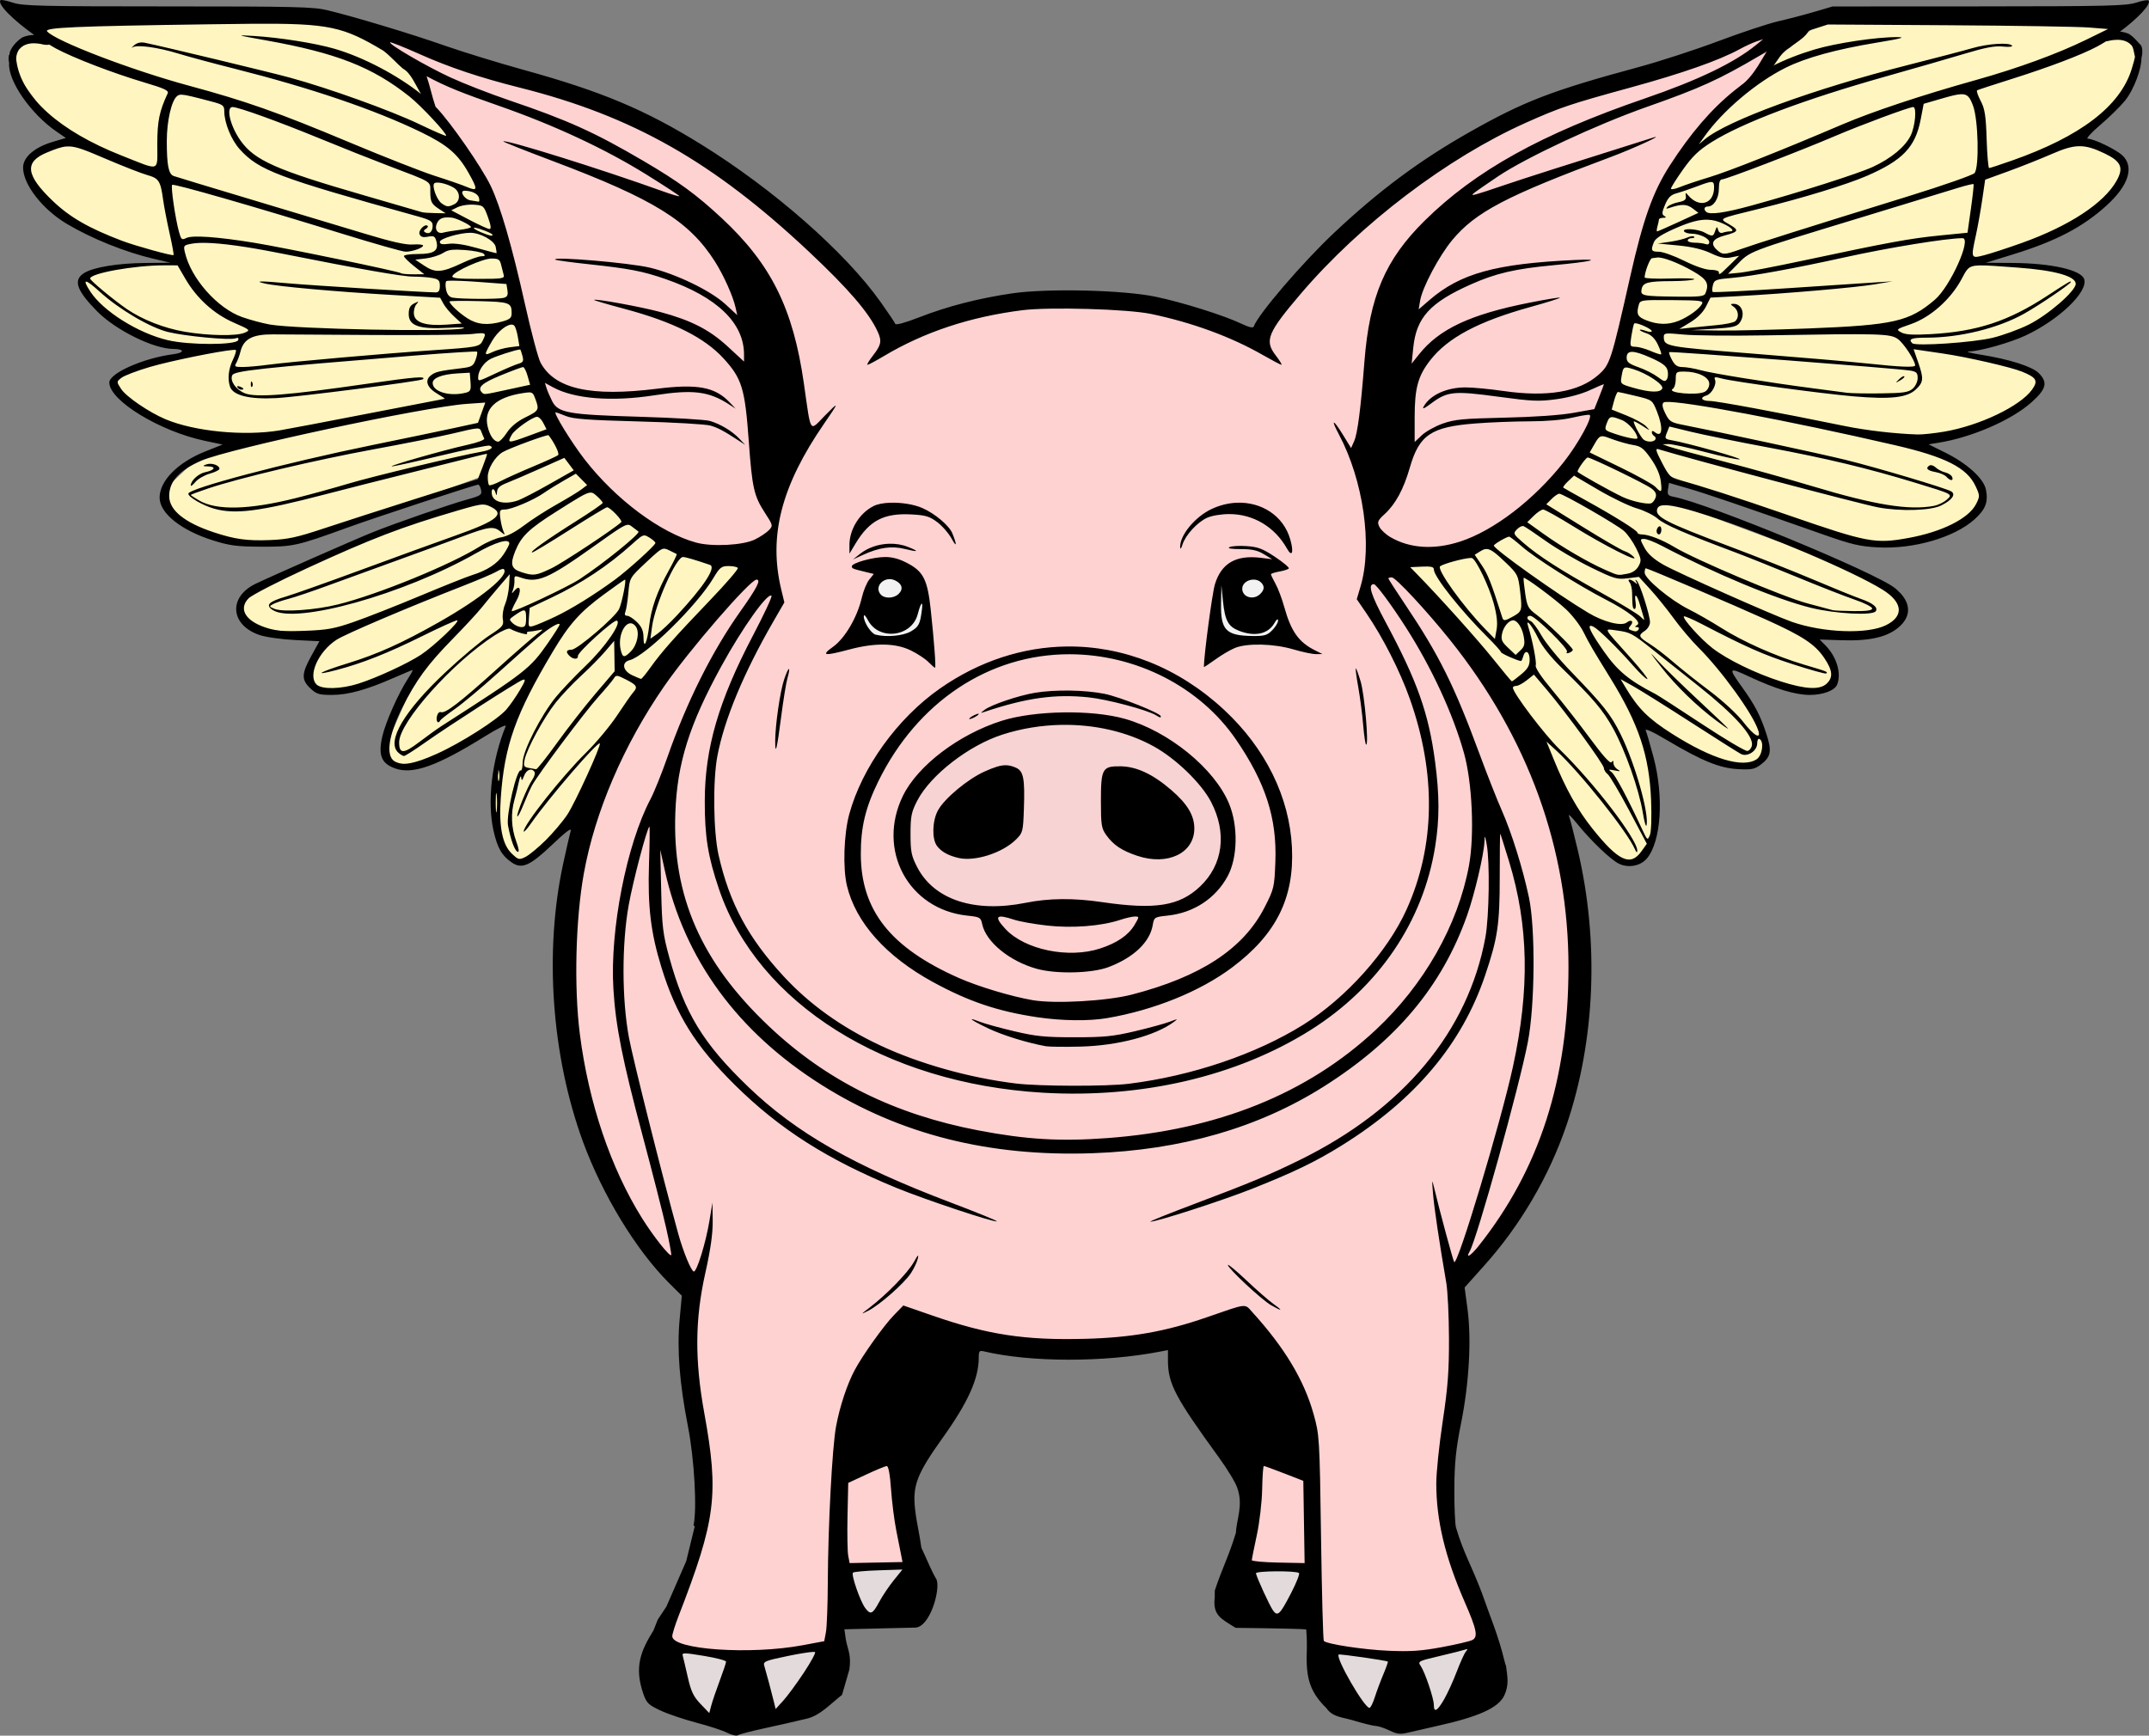 <?xml version="1.0" encoding="UTF-8" standalone="no"?>
<!-- Created with Inkscape (http://www.inkscape.org/) -->

<svg
   width="425.88mm"
   height="344.042mm"
   viewBox="0 0 425.88 344.042"
   version="1.1"
   id="svg5"
   xml:space="preserve"
   inkscape:version="1.2.2 (b0a8486, 2022-12-01)"
   sodipodi:docname="pigwithwings.svg"
   xmlns:inkscape="http://www.inkscape.org/namespaces/inkscape"
   xmlns:sodipodi="http://sodipodi.sourceforge.net/DTD/sodipodi-0.dtd"
   xmlns="http://www.w3.org/2000/svg"
   xmlns:svg="http://www.w3.org/2000/svg"
   xmlns:rdf="http://www.w3.org/1999/02/22-rdf-syntax-ns#"
   xmlns:cc="http://creativecommons.org/ns#"
   xmlns:dc="http://purl.org/dc/elements/1.1/"><rect x="0" y="0" width="425.88" height="344.042" fill="#808080" stroke="none"/><sodipodi:namedview
     id="namedview7"
     pagecolor="#ffffff"
     bordercolor="#000000"
     borderopacity="0.25"
     inkscape:showpageshadow="2"
     inkscape:pageopacity="0.0"
     inkscape:pagecheckerboard="0"
     inkscape:deskcolor="#d1d1d1"
     inkscape:document-units="mm"
     showgrid="false"
     inkscape:zoom="0.31723122"
     inkscape:cx="457.07986"
     inkscape:cy="401.91505"
     inkscape:window-width="1390"
     inkscape:window-height="1099"
     inkscape:window-x="0"
     inkscape:window-y="25"
     inkscape:window-maximized="0"
     inkscape:current-layer="layer1" /><defs
     id="defs2" /><g
     inkscape:label="Layer 1"
     inkscape:groupmode="layer"
     id="layer1"
     transform="translate(17.283,-58.305)"><g
       id="g7386"
       transform="matrix(1.794,0,0,1.694,13.723,-40.466)"><path
         style="fill:#fff5c0;fill-opacity:1;stroke-width:0.614;stroke-linecap:round;stroke-linejoin:round"
         d="m 184.704,60.095 -44.404,39.094 -7.504,21.861 25.124,34.259 3.797,3.678 2.373,-0.09 1.009,-2.61 0.653,-5.22 -2.61,-9.462 6.852,4.894 3.915,1.631 2.937,-0.653 0.949,-1.631 -1.928,-4.894 -3.203,-4.775 0.593,-0.445 5.22,2.61 3.915,0.979 2.61,-0.653 0.653,-1.305 -0.979,-2.61 -1.631,-2.284 h 4.568 l 3.915,-0.653 1.631,-2.284 -0.653,-1.958 -9.136,-4.242 -16.64,-6.526 v -2.937 l 6.852,2.61 12.725,4.894 5.547,0.653 5.873,-1.631 3.263,-1.631 0.653,-2.284 -0.326,-1.958 -2.58,-2.076 -4.657,-2.61 7.89,-1.513 3.915,-2.937 1.958,-1.631 -0.326,-1.631 -3.263,-1.305 -7.504,-1.809 6.525,-0.475 5.369,-2.64 3.945,-4.686 -3.114,-1.484 -9.018,-0.741 9.996,-3.5 4.894,-3.263 1.631,-2.284 0.326,-2.254 -1.928,-1.839 -3.144,-1.364 3.796,-3.204 2.047,-2.729 0.474,-2.343 0.504,-1.898 -1.661,-1.661 -4.33,-2.937 z m -112.922,59.323 -15.335,22.84 -10.411,12.042 -5.399,4.805 -1.483,-0.533 -1.483,-2.937 -0.386,-4.657 2.195,-9.7 -8.335,5.546 -3.737,0.979 -1.958,-0.653 -0.326,-0.979 4.271,-10.44 -5.812,2.578 -3.68,1.01 -2.937,-0.979 v -0.326 l 1.631,-5.547 -4.894,-0.326 -3.589,-0.653 -0.801,-1.958 0.955,-1.854 8.982,-4.672 9.462,-3.589 7.831,-2.729 -0.979,-2.492 -15.988,6.199 -6.526,1.631 -6.852,-0.653 -5.22,-3.915 0.326,-2.284 3.263,-3.263 7.178,-2.61 H 5.547 l -5.962,-1.928 -4.479,-4.212 2.284,-2.017 7.831,-2.195 -6.259,-1.247 1.395,0.713 -4.272,-1.839 -2.848,-2.491 -1.512,-3.055 3.292,-1.305 7.683,-0.712 -10.857,-3.856 -4.568,-3.589 -1.305,-2.344 0.178,-2.372 1.453,-1.483 3.589,-0.326 -4.242,-4.568 -2.284,-3.263 -0.979,-2.61 1.394,-1.542 2.521,-0.089 -2.61,-3.204 24.797,0.594 10.262,0.356 20.734,10.085 21.861,42.09 z"
         id="path5901"
         sodipodi:nodetypes="cccccccccccccccccccccccccccccccccccccccccccccccccccccccccccccccccccccccccccccccccccccccccccccccccccccccccccccccccccccccccccc" /><path
         style="fill:#ffd2d2;fill-opacity:1;stroke-width:0.614;stroke-linecap:round;stroke-linejoin:round"
         d="m 74.104,255.751 -4.28,2.943 -7.758,1.07 -7.223,-3.478 0.268,-5.885 2.943,-6.421 2.14,-6.688 1.07,-4.815 -2.14,-12.574 -0.803,-6.421 0.535,-4.28 -7.223,-9.898 -3.478,-8.828 -2.943,-11.236 v -14.714 l 4.28,-15.784 3.21,-6.688 4.013,-6.956 6.153,-6.421 4.013,-5.885 -5.618,0.803 -6.956,-3.21 -5.618,-5.083 -4.815,-6.688 -1.873,-6.688 -2.675,-8.561 -1.873,-9.096 -1.873,-6.153 -2.408,-3.478 -2.734,-4.102 -1.159,-3.358 -3.624,-3.15 -1.847,-2.498 -0.535,-0.268 13.109,5.35 10.433,2.408 12.574,6.153 11.236,8.828 6.421,6.956 4.548,6.421 9.898,-3.21 8.561,-1.07 h 4.815 l 5.35,1.07 5.885,1.07 5.885,3.21 1.07,-2.675 6.956,-8.293 10.433,-10.166 8.293,-5.083 9.096,-3.478 9.898,-2.943 7.758,-2.943 5.083,-0.803 -6.153,7.491 -5.885,6.956 -2.943,6.421 -3.745,17.656 -2.943,8.561 -4.013,6.688 -6.688,4.815 -6.956,3.21 -5.35,-1.07 7.491,9.363 11.236,19.529 2.675,20.332 -2.675,18.994 -5.618,10.166 -5.618,6.956 0.535,8.026 -0.803,8.293 -0.803,7.223 2.14,11.771 4.013,12.306 -9.631,4.013 -2.943,0.535 -6.421,-3.478 -1.07,-4.548 -0.803,-5.083 -3.745,1.338 -4.28,-1.873 0.268,-6.421 1.338,-14.714 -6.421,-11.503 -9.631,2.408 -8.026,-0.535 -8.828,-0.535 -5.083,14.446 -0.803,3.478 2.14,11.771 -2.14,3.21 -6.956,-0.268 v 2.943 z"
         id="path3805"
         sodipodi:nodetypes="cccccccccccccccccccccccccccccccccccccccccccccccccccccccccccccccccccccccccccccccccccccccccccccc" /><path
         style="fill:#e3dbdb;fill-opacity:1;stroke-width:0.614;stroke-linecap:round;stroke-linejoin:round"
         d="m 147.137,251.738 -1.07,4.548 -6.153,3.478 -5.885,-0.535 -5.618,-3.21 -0.268,-5.083 9.898,0.803 4.548,-0.535 4.28,-0.535 z m -28.09,-9.631 v 4.815 l 8.026,0.803 0.268,-5.885 -7.758,-0.803 z m -35.045,1.07 -3.478,4.548 -4.548,-0.803 -0.268,-5.618 5.618,0.535 3.21,-0.268 z m -9.631,9.898 -3.21,4.548 -4.815,2.408 -5.618,-1.07 -4.548,-1.338 -0.535,-7.223 3.745,0.803 7.223,0.535 5.083,-0.535 3.21,-0.803 z"
         id="path5789"
         sodipodi:nodetypes="cccccccccccccccc" /><path
         style="fill:#f2f2f2;fill-opacity:1;stroke-width:0.614;stroke-linecap:round;stroke-linejoin:round"
         d="m 80.388,124.826 -1.121,2.002 -2.242,4.804 1.842,1.201 5.845,0.881 0.4,-4.003 -0.721,-2.322 -2.002,-2.002 z m 39.714,-0.08 -2.802,1.601 -0.32,4.884 1.121,1.922 6.085,0.08 0.32,-2.322 -1.281,-2.402 -1.041,-3.363 z"
         id="path5845" /><path
         style="fill:#f8d3d3;fill-opacity:1;stroke-width:0.614;stroke-linecap:round;stroke-linejoin:round"
         d="m 98.83,142.599 -5.879,0.84 -5.319,3.08 -4.2,5.413 -1.213,3.36 1.12,4.2 1.68,3.266 c 0,0 3.173,0.933 3.08,1.4 -0.093,0.467 4.48,0.28 4.48,0.28 l 6.253,0.467 13.439,-0.373 2.893,-1.213 2.706,-3.64 0.093,-6.066 -4.013,-6.626 -8.399,-4.106 z"
         id="path7169" /><g
         id="g3740"><path
           id="path3424"
           style="fill:#000000;stroke-width:0.265"
           d="m -17.071,58.307 c -0.079,-0.006 -0.132,-4.7e-5 -0.151,0.019 -0.427,0.427 1.449,2.373 3.718,4.07 -0.466,0.006 -0.961,0.107 -1.362,0.315 -1.03,0.765 -1.672,1.865 -1.407,2.958 -0.172,2.056 2.38,5.967 5.25,8.046 l 1.014,0.735 -1.446,0.456 c -2.027,0.639 -3.279,1.789 -3.279,3.012 0,1.97 2.137,4.881 4.834,6.584 2.723,1.719 6.44,3.303 9.586,4.086 l 1.852,0.46 -2.778,0.029 c -3.046,0.032 -5.706,0.494 -6.742,1.173 -1.249,0.818 -0.864,2.025 1.428,4.485 2.055,2.205 6.221,4.386 8.407,4.401 1.282,0.009 1.279,0.444 -0.004,0.62 -3.289,0.451 -7.059,2.22 -7.057,3.312 0.005,2.107 5.578,5.708 10.556,6.82 l 1.959,0.438 -1.884,0.791 c -3.052,1.282 -5.076,3.442 -5.076,5.416 0,1.831 2.376,3.84 5.94,5.022 1.815,0.602 2.599,0.709 5.305,0.722 3.478,0.017 3.933,-0.09 9.525,-2.241 3.129,-1.204 14.093,-5.019 14.423,-5.019 0.11,0 0.253,0.281 0.319,0.625 0.108,0.564 -0.036,0.67 -1.49,1.099 -2.068,0.61 -7.915,2.754 -10.473,3.841 -1.879,0.798 -11.022,5.06 -12.925,6.024 -3.064,1.553 -2.83,4.845 0.427,6.009 0.698,0.25 2.438,0.509 3.928,0.585 l 2.675,0.138 -0.889,1.706 c -1.094,2.099 -1.116,2.805 -0.116,3.805 0.686,0.686 0.956,0.773 2.39,0.773 1.783,0 3.835,-0.601 6.848,-2.006 1.068,-0.498 1.993,-0.905 2.054,-0.905 0.062,0 -0.163,0.446 -0.499,0.992 -1.083,1.759 -2.516,5.193 -2.858,6.852 -0.438,2.123 -0.087,3.061 1.362,3.641 1.971,0.789 4.652,-0.209 9.962,-3.71 1.436,-0.947 2.425,-1.459 2.326,-1.205 -1.532,3.953 -2.071,8.829 -1.351,12.215 0.436,2.05 0.918,2.938 2.028,3.74 1.11,0.801 2.006,0.382 4.453,-2.085 1.52,-1.532 2.167,-2.042 2.048,-1.616 -0.095,0.342 -0.466,2.051 -0.824,3.797 -2.113,10.293 -1.3,22.492 2.17,32.544 2.149,6.227 5.894,12.742 9.521,16.564 l 1.408,1.483 -0.241,2.775 c -0.305,3.511 -0.016,7.456 0.918,12.516 0.715,3.876 1.015,9.725 0.615,11.579 l 0.135,0.118 -0.939,4.068 -2.191,5.32 -0.962,1.539 -0.465,1.252 c -1.411,2.4 -2.157,4.295 -1.106,7.462 0.344,1.035 0.572,1.265 1.9,1.918 0.83,0.408 2.616,1.047 3.969,1.421 1.353,0.374 2.873,0.901 3.379,1.173 v 5.2e-4 c 0.506,0.272 1.042,0.4 1.191,0.287 0.149,-0.114 1.461,-0.478 2.917,-0.81 1.455,-0.332 3.51,-0.827 4.567,-1.099 1.555,-0.329 2.759,-1.789 4.014,-2.815 l 0.812,-2.977 c 0.219,-1.712 -0.171,-2.254 -0.389,-3.47 l -0.164,-1.226 7.883,-0.198 c 1.609,-0.151 2.747,-4.496 2.293,-5.631 -0.64,-1.143 -1.028,-2.294 -1.673,-3.711 -0.206,-1.666 -0.514,-2.821 -0.69,-4.465 -0.302,-2.817 0.189,-4.169 3.054,-8.413 2.791,-4.135 3.973,-6.915 3.973,-9.345 0,-0.8 0.066,-0.883 0.595,-0.75 5.144,1.285 13.255,1.294 19.447,0.02 l 0.86,-0.177 v 1.196 c 0,2.728 0.778,4.299 5.616,11.352 0.966,1.408 1.883,3.015 2.037,3.572 0.701,2.03 -0.097,3.751 -0.146,5.259 -0.828,2.867 -1.505,4.105 -2.334,6.759 l -0.005,0.771 c -0.24,2.127 0.664,2.5 2.304,3.593 4.424,0.056 7.776,0.122 7.806,0.201 0.045,1.109 0.066,0.602 0.066,2.155 -0.114,3.158 0.117,4.938 2.169,7.051 0.666,1.045 1.756,1.044 2.934,1.42 1.133,0.362 2.269,0.658 2.524,0.658 0.255,0 0.923,0.235 1.486,0.521 0.865,0.441 1.19,0.479 2.106,0.243 0.596,-0.153 1.983,-0.489 3.083,-0.747 4.656,-1.092 6.809,-2.113 7.492,-3.553 0.576,-1.303 0.352,-2.238 0.207,-3.494 -0.063,-0.153 -0.121,-0.329 -0.158,-0.529 -0.696,-3.068 -1.619,-5.277 -2.499,-7.975 -1.2,-3.366 -2.02,-4.645 -2.868,-7.683 -0.112,-0.4 -0.195,-2.454 -0.184,-4.564 0.015,-3.018 0.175,-4.655 0.747,-7.673 0.884,-4.664 1.155,-9.765 0.707,-13.323 l -0.319,-2.535 2.167,-2.563 c 4.017,-4.75 7.168,-10.452 9.094,-16.455 3.176,-9.901 3.619,-21.492 1.23,-32.195 -0.422,-1.892 -0.857,-3.678 -0.966,-3.969 -0.109,-0.291 0.288,0.11 0.883,0.892 1.53,2.01 3.715,4.226 4.636,4.703 1.045,0.541 2.395,0.271 3.094,-0.619 1.573,-2 1.892,-7.221 0.725,-11.855 -0.367,-1.455 -0.751,-2.854 -0.853,-3.109 -0.118,-0.294 0.756,0.128 2.382,1.151 3.843,2.416 5.777,3.249 7.807,3.366 1.468,0.084 1.829,0.013 2.467,-0.49 1.177,-0.928 1.298,-1.587 0.67,-3.626 -0.655,-2.127 -1.268,-3.38 -2.652,-5.421 -1.605,-2.368 -1.565,-2.433 0.782,-1.273 2.905,1.435 5.08,2.128 6.674,2.128 1.451,0 2.743,-0.516 3.006,-1.202 0.505,-1.317 -0.048,-3.271 -1.308,-4.619 l -0.619,-0.661 2.503,0.085 c 3.142,0.106 5.129,-0.413 6.383,-1.667 1.348,-1.348 1.141,-2.969 -0.568,-4.435 -2.126,-1.824 -20.686,-9.932 -24.464,-10.688 -0.606,-0.121 -0.697,-0.253 -0.605,-0.884 l 0.109,-0.741 2.114,0.649 c 1.973,0.606 5.915,2.03 14.9,5.384 3.172,1.184 4.048,1.402 6.095,1.515 3.925,0.218 8.417,-1.165 10.634,-3.275 1.223,-1.164 1.538,-2.024 1.269,-3.474 -0.242,-1.303 -2.061,-3.061 -4.495,-4.341 l -1.843,-0.969 1.049,-0.177 c 3.706,-0.624 8.099,-2.641 10.314,-4.735 1.648,-1.558 1.83,-2.32 0.816,-3.414 -0.719,-0.776 -3.272,-1.636 -6.438,-2.168 -1.131,-0.19 -1.697,-0.358 -1.257,-0.373 1.246,-0.042 4.544,-1.03 6.229,-1.867 3.711,-1.841 6.94,-5.132 6.475,-6.598 -0.342,-1.079 -3.633,-1.863 -7.947,-1.892 l -2.91,-0.02 3.043,-0.997 c 4.706,-1.542 7.648,-3.172 10.274,-5.69 2.446,-2.345 3.103,-4.536 1.764,-5.875 -0.694,-0.694 -3.159,-1.953 -3.832,-1.957 -0.216,-0.001 0.415,-0.732 1.402,-1.623 0.987,-0.891 2.207,-2.16 2.71,-2.819 1.044,-1.367 1.854,-3.856 1.82,-4.984 0.16,-0.61 0.145,-1.462 -0.198,-1.657 -0.355,-0.424 -0.686,-0.829 -1.136,-1.152 -0.305,-0.158 -0.665,-0.255 -1.024,-0.295 1.896,-1.502 3.442,-3.173 3.157,-3.634 -0.065,-0.105 -0.684,0.003 -1.375,0.241 -1.109,0.382 -3.16,0.433 -17.397,0.441 l -16.14,0.009 -1.984,0.619 c -1.091,0.34 -2.893,0.84 -4.002,1.109 -1.11,0.269 -4.086,1.314 -6.615,2.321 -2.528,1.007 -6.502,2.378 -8.83,3.045 -9.604,2.753 -12.658,3.997 -18.696,7.619 -5.46,3.275 -9.997,6.848 -14.907,11.738 -3.52,3.505 -8.44,9.581 -8.916,11.008 -0.066,0.198 -0.551,0.074 -1.413,-0.362 -1.867,-0.945 -6.479,-2.479 -9.401,-3.127 -3.603,-0.799 -11.994,-1.008 -15.902,-0.395 -3.725,0.584 -7.103,1.507 -10.228,2.794 -1.596,0.657 -2.595,0.944 -2.656,0.762 -0.054,-0.16 -0.789,-1.32 -1.632,-2.576 C 76.054,87.779 68.144,80.428 60.144,75.185 53.963,71.135 49.167,69.002 40.593,66.492 37.771,65.665 33.842,64.387 31.862,63.651 28.168,62.277 21.999,60.305 18.897,59.506 17.346,59.106 15.361,59.056 1.274,59.056 c -14.016,0 -16.021,-0.051 -17.118,-0.433 -0.513,-0.179 -0.99,-0.298 -1.228,-0.316 z m 27.618,2.783 c 8.578,-0.069 10.084,0.341 14.54,3.164 0.891,0.747 1.467,1.484 2.142,2.086 0.859,0.478 1.368,1.878 1.997,2.961 -2.623,-2.201 -6.333,-4.293 -9.563,-5.29 -2.102,-0.648 -6.021,-1.309 -8.864,-1.493 -2.075,-0.135 -2.05,-0.124 1.29,0.508 7.796,1.477 11.747,3.115 15.858,6.573 1.294,1.089 4.224,4.419 4.045,4.598 -0.051,0.051 -1.388,-0.564 -2.971,-1.367 -3.108,-1.578 -10,-4.205 -14.254,-5.433 -2.284,-0.659 -14.025,-3.65 -16.047,-4.087 -0.466,-0.101 -0.869,0.003 -1.203,0.31 -0.276,0.254 -0.346,0.355 -0.155,0.226 0.503,-0.339 2.762,-0.012 5.078,0.736 1.104,0.357 3.853,1.141 6.109,1.743 8.471,2.261 15.523,4.799 20.641,7.427 2.938,1.509 4.1,2.559 5.276,4.764 1.062,1.993 1.038,2.211 -0.186,1.665 -0.546,-0.243 -2.123,-0.823 -3.506,-1.288 -1.382,-0.465 -5.669,-2.247 -9.525,-3.96 C 13.419,71.456 9.886,70.136 3.583,68.332 -2.738,66.524 -11.129,63.121 -12.073,61.983 c -0.378,-0.456 3.047,-0.615 17.977,-0.835 1.752,-0.026 3.286,-0.048 4.643,-0.059 z m 174.083,0.083 13.361,0.087 c 7.349,0.048 14.314,0.167 15.478,0.265 l 2.117,0.178 -2.418,1.254 c -3.166,1.642 -7.544,3.337 -12.134,4.699 -6.079,1.803 -11.442,3.693 -14.815,5.218 -6.713,3.036 -12.526,5.478 -14.686,6.17 -1.237,0.396 -2.695,0.914 -3.241,1.152 -0.546,0.237 -0.992,0.321 -0.992,0.186 0,-0.135 0.6,-1.143 1.333,-2.239 1.037,-1.55 1.739,-2.263 3.16,-3.208 3.415,-2.27 10.222,-4.989 19.215,-7.674 3.186,-0.951 7.141,-2.159 8.789,-2.684 2.247,-0.716 3.287,-0.922 4.162,-0.823 0.641,0.072 1.102,0.028 1.023,-0.1 -0.251,-0.406 -2.644,-0.25 -4.383,0.286 -0.925,0.285 -4.122,1.172 -7.106,1.972 -10.388,2.786 -20.02,6.519 -22.47,8.71 l -0.642,0.574 0.622,-0.926 c 2.023,-3.011 5.743,-6.342 8.984,-8.046 2.236,-1.175 5.552,-2.14 10.067,-2.931 2.696,-0.472 3.247,-0.63 2.249,-0.641 -2.223,-0.025 -6.755,0.691 -9.128,1.442 -6.802,2.153 -11.435,6.082 -15.987,13.557 -1.872,3.074 -2.954,6.283 -4.388,13.022 -2.117,9.948 -2.228,10.308 -3.542,11.526 -2.132,1.975 -5.631,2.597 -10.459,1.86 -1.517,-0.232 -3.397,-0.421 -4.176,-0.421 -2.09,0 -3.911,0.876 -4.636,2.231 -0.195,0.364 0.048,0.26 0.816,-0.348 1.797,-1.423 2.498,-1.499 7.37,-0.8 3.827,0.549 4.525,0.581 6.482,0.298 1.336,-0.193 2.788,-0.611 3.715,-1.069 0.837,-0.413 1.521,-0.716 1.521,-0.674 0,0.043 -0.238,0.714 -0.529,1.492 l -0.53,1.414 -2.315,0.437 c -1.439,0.271 -4.32,0.484 -7.612,0.561 -4.571,0.107 -5.504,0.202 -6.811,0.69 -0.833,0.312 -1.872,0.924 -2.31,1.362 l -0.796,0.796 v -2.889 c 0,-3.415 0.364,-4.83 1.718,-6.675 1.937,-2.638 5.321,-4.546 11.054,-6.23 1.859,-0.546 3.334,-1.038 3.278,-1.093 -0.056,-0.056 -1.577,0.208 -3.38,0.587 -6.54,1.372 -9.972,3.079 -12.212,6.073 l -0.792,1.058 0.178,-1.852 c 0.339,-3.535 1.845,-5.29 6.372,-7.424 2.761,-1.302 4.894,-1.826 9.128,-2.242 4.189,-0.412 5.569,-0.766 2.381,-0.611 -8.781,0.427 -12.681,1.567 -16.116,4.711 l -1.166,1.068 0.166,-1.044 c 0.242,-1.522 2.101,-5.23 3.539,-7.061 2.587,-3.292 5.976,-5.174 17.546,-9.737 2.417,-0.954 6.085,-2.738 4.63,-2.253 -9.743,3.249 -14.259,4.776 -16.404,5.548 -3.358,1.208 -3.776,1.329 -3.44,0.995 0.146,-0.144 1.367,-1.046 2.715,-2.003 3.142,-2.232 10.878,-6.057 16.467,-8.142 5.896,-2.199 7.932,-3.179 12.435,-5.981 2.14,-1.331 4.656,-2.669 5.689,-3.024 z m -7.144,1.718 -0.794,0.685 c -2.423,2.091 -6.395,4.113 -12.28,6.253 -11.435,4.157 -18.725,8.447 -24.339,14.322 -4.337,4.538 -6.07,8.844 -6.635,16.482 -0.414,5.602 -0.756,8.398 -1.139,9.309 l -0.333,0.793 -0.904,-1.559 c -1.073,-1.85 -1.379,-1.899 -0.458,-0.073 2.722,5.397 3.754,13.031 2.408,17.827 l -0.419,1.492 1.064,1.646 c 1.831,2.833 3.711,6.757 4.805,10.028 2.921,8.736 2.799,17.184 -0.354,24.606 -2.104,4.952 -6.709,10.399 -11.423,13.511 -5.236,3.457 -12.297,5.988 -19.268,6.908 -2.449,0.323 -9.857,0.305 -12.473,-0.03 -5.13,-0.657 -10.69,-2.313 -15.029,-4.475 -4.247,-2.116 -7.772,-4.79 -10.615,-8.049 -3.946,-4.525 -6.005,-8.585 -7.206,-14.215 -0.576,-2.7 -0.644,-8.719 -0.131,-11.587 0.768,-4.29 2.918,-9.756 6.215,-15.795 l 1.184,-2.169 -0.348,-1.535 c -1.419,-6.264 0.016,-12.131 4.744,-19.395 1.673,-2.57 1.68,-2.657 0.077,-0.926 -1.734,1.872 -1.505,2.242 -2.317,-3.768 -1.185,-8.778 -3.618,-13.966 -9.075,-19.346 -2.796,-2.757 -4.74,-4.261 -8.651,-6.694 -5.373,-3.342 -8.344,-4.764 -14.817,-7.09 -2.11,-0.758 -5.027,-1.96 -6.482,-2.671 -2.638,-1.288 -6.885,-3.906 -6.677,-4.114 0.06,-0.06 1.528,0.56 3.261,1.379 3.304,1.56 6.672,2.753 11.094,3.931 12.433,3.311 21.319,8.655 31.905,19.186 4.356,4.334 6.631,7.135 7.589,9.344 0.481,1.109 0.4,1.561 -0.496,2.78 -0.449,0.611 -0.73,1.111 -0.624,1.111 0.106,0 0.922,-0.461 1.813,-1.023 4.461,-2.817 9.499,-4.586 15.276,-5.363 2.998,-0.403 11.663,-0.138 14.245,0.437 4.577,1.019 8.836,2.677 12.334,4.801 1.041,0.632 1.968,1.149 2.06,1.149 0.092,0 -0.2,-0.506 -0.649,-1.124 -1.241,-1.713 -0.881,-2.639 2.801,-7.21 6.59,-8.179 16.192,-15.9 24.879,-20.005 3.784,-1.788 4.829,-2.16 11.496,-4.097 5.771,-1.677 9.81,-3.179 12.082,-4.493 0.606,-0.351 1.44,-0.758 1.852,-0.905 z m 39.084,0.071 c 0.565,-0.006 1.127,0.135 1.524,0.562 0.292,0.224 0.343,0.898 0.466,1.447 -0.04,0.23 -0.176,0.768 -0.367,1.423 -1.266,4.331 -5.639,7.874 -13.192,10.689 -1.31,0.488 -2.459,0.888 -2.553,0.889 -0.095,7.09e-4 -0.218,-1.517 -0.274,-3.372 -0.084,-2.773 -0.202,-3.574 -0.664,-4.497 -0.309,-0.618 -0.483,-1.172 -0.388,-1.231 0.096,-0.059 1.798,-0.65 3.783,-1.313 4.157,-1.388 7.776,-2.845 9.488,-3.817 0.318,-0.181 0.645,-0.386 0.972,-0.603 0.168,-0.018 0.335,-0.056 0.449,-0.091 0.242,-0.05 0.499,-0.083 0.756,-0.085 z M -13.5,63.371 c 0.257,0.003 0.513,0.035 0.756,0.085 0.223,0.068 0.642,0.151 0.889,0.064 0.236,0.149 0.473,0.304 0.706,0.438 1.96,1.121 6.351,2.909 9.836,4.005 2.196,0.691 2.699,0.94 2.554,1.268 -0.919,2.086 -1.141,3.226 -1.149,5.916 -0.01,3.343 0.437,3.192 -3.978,1.346 -6.818,-2.85 -11.017,-6.835 -11.573,-10.983 -0.128,-0.555 0.106,-1.299 0.434,-1.577 0.397,-0.427 0.96,-0.568 1.525,-0.562 z m 43.343,3.851 c 2.157,1.234 3.98,1.987 7.944,3.451 6.112,2.258 11.754,5.042 16.338,8.06 2.001,1.318 3.638,2.454 3.638,2.525 0,0.071 -0.804,-0.177 -1.786,-0.552 -6.693,-2.556 -17.415,-6.11 -17.669,-5.857 -0.046,0.046 2.437,1.09 5.518,2.32 11.13,4.444 15.032,7.009 17.867,11.741 0.975,1.628 2.002,4.058 2.283,5.404 l 0.181,0.864 -1.329,-1.294 C 61.21,92.31 57.413,90.366 54.508,89.626 52.281,89.059 43.643,88.283 44.046,88.687 c 0.071,0.071 1.729,0.311 3.682,0.534 4.551,0.518 5.99,0.813 8.536,1.751 5.663,2.086 8.642,5.127 8.642,8.822 v 0.822 l -1.786,-1.747 c -2.027,-1.983 -4.056,-3.084 -7.474,-4.057 -2.14,-0.609 -7.147,-1.578 -7.31,-1.415 -0.042,0.042 1.496,0.522 3.418,1.065 5.311,1.502 8.791,3.351 10.897,5.793 2.032,2.356 2.36,3.504 2.784,9.734 0.367,5.39 0.57,6.347 1.756,8.284 0.923,1.506 0.932,1.549 0.453,2.079 -0.269,0.298 -0.966,0.787 -1.548,1.087 -1.313,0.678 -4.732,0.866 -6.482,0.357 -3.946,-1.149 -8.858,-5.026 -12.301,-9.711 -1.445,-1.966 -3.517,-5.536 -3.213,-5.536 0.057,0 0.565,0.196 1.128,0.437 0.819,0.349 2.432,0.477 8.036,0.634 3.856,0.108 7.428,0.327 7.938,0.487 0.857,0.269 1.437,0.597 3.175,1.798 l 0.661,0.457 -0.657,-0.732 c -0.792,-0.882 -2.057,-1.69 -3.236,-2.066 -0.478,-0.152 -3.965,-0.373 -7.748,-0.491 -7.982,-0.249 -9.031,-0.45 -9.699,-1.852 -0.241,-0.506 -0.517,-1.189 -0.613,-1.517 l -0.176,-0.597 0.878,0.509 c 2.363,1.369 6.499,1.719 11.197,0.947 4.307,-0.708 6.05,-0.476 8.334,1.108 l 0.661,0.459 -0.661,-0.741 c -1.602,-1.794 -3.559,-2.187 -7.982,-1.601 -7.373,0.976 -11.341,0.037 -12.913,-3.058 -0.259,-0.509 -1.031,-3.585 -1.716,-6.834 -1.438,-6.82 -2.714,-11.479 -3.795,-13.855 -0.996,-2.189 -4.4,-7.39 -5.977,-9.131 -0.031,-0.034 -0.072,-0.069 -0.104,-0.104 -0.393,-1.212 -0.654,-2.568 -0.991,-3.582 z m 169.474,2.11 c 0.773,-0.04 1.005,0.361 1.36,1.365 0.578,1.634 0.691,7.183 0.16,7.862 -0.182,0.232 -3.426,1.437 -7.21,2.678 -11.08,3.633 -17.097,5.645 -18.649,6.237 -1.789,0.682 -1.99,0.684 -2.644,0.03 -0.717,-0.717 -0.421,-1.265 0.882,-1.636 1.58,-0.449 1.649,-0.612 0.543,-1.296 -1.177,-0.727 -1.372,-0.619 3.333,-1.845 4.741,-1.236 9.621,-2.818 11.837,-3.836 3.991,-1.835 5.371,-3.369 5.961,-6.625 l 0.328,-1.812 1.983,-0.609 c 0.995,-0.306 1.653,-0.489 2.117,-0.513 z M 2.806,69.385 c 0.445,0.02 1.298,0.247 3.297,0.806 1.251,0.35 1.389,0.462 1.389,1.127 0,1.353 0.771,3.359 1.716,4.463 2.106,2.46 4.196,3.295 19.517,7.804 1.547,0.455 1.786,0.608 1.786,1.146 0,0.691 -0.376,1.042 -0.822,0.766 -0.205,-0.127 -0.188,-0.246 0.058,-0.398 0.193,-0.119 0.287,-0.282 0.208,-0.361 -0.298,-0.298 -1.059,0.531 -0.89,0.97 0.126,0.329 0.368,0.405 0.928,0.293 0.653,-0.131 0.781,-0.056 0.931,0.544 0.275,1.097 -0.253,1.483 -2.033,1.483 -0.855,0 -1.555,0.109 -1.555,0.242 0,0.133 0.506,0.667 1.124,1.185 l 1.124,0.943 -1.213,0.006 C 27.705,90.407 27.1,90.349 27.028,90.277 26.828,90.078 14.11,87.285 10.799,86.714 6.736,86.013 3.948,85.806 3.291,86.158 2.806,86.417 2.725,86.346 2.492,85.451 2.082,83.881 1.564,80.109 1.735,79.938 c 0.173,-0.173 8.943,2.496 18.722,5.699 3.565,1.168 6.743,2.124 7.061,2.124 0.729,0.001 1.935,-0.448 1.935,-0.721 0,-0.114 -0.506,-0.17 -1.124,-0.124 C 27.527,86.975 25.984,86.608 22.97,85.638 20.642,84.889 15.046,83.105 10.535,81.674 6.024,80.242 2.137,78.994 1.899,78.902 1.335,78.682 1.142,77.638 1.142,74.813 c 0,-2.354 0.519,-4.75 1.143,-5.267 C 2.418,69.436 2.538,69.373 2.806,69.385 Z m 5.599,1.445 c 0.639,0 5.052,1.686 9.671,3.696 2.401,1.045 5.794,2.474 7.541,3.176 4.941,1.987 4.63,1.784 4.634,3.026 0.005,1.221 0.123,1.457 1.047,2.089 l 0.654,0.448 -1.183,-0.021 C 30.117,83.233 29.466,83.182 29.32,83.131 29.175,83.081 26.291,82.192 22.911,81.157 13.193,78.18 10.845,77.078 9.286,74.756 8.15,73.064 7.648,70.83 8.405,70.83 Z m 185.656,0 c 0.409,0 0.227,2.224 -0.272,3.322 -0.597,1.315 -2.163,2.691 -4.191,3.684 -1.611,0.789 -8.127,2.988 -13.391,4.519 -3.002,0.873 -4.646,1.113 -5.025,0.734 -0.293,-0.293 -0.198,-0.617 0.18,-0.617 0.67,0 1.231,-0.944 1.231,-2.072 0,-0.742 0.115,-1.103 0.352,-1.103 0.444,0 8.605,-3.316 12.473,-5.068 2.888,-1.308 8.205,-3.399 8.644,-3.399 z m 18.35,4.584 c 0.851,-0.01 1.66,0.273 2.787,0.844 1.836,0.93 2.141,1.667 1.325,3.205 -1.394,2.627 -5.222,5.287 -10.467,7.273 -1.598,0.605 -3.471,1.252 -4.163,1.437 -1.481,0.396 -1.474,0.418 -0.887,-2.443 0.203,-0.992 0.512,-2.837 0.686,-4.101 l 0.317,-2.298 2.555,-0.983 c 1.405,-0.541 3.567,-1.451 4.804,-2.023 1.297,-0.599 2.19,-0.902 3.042,-0.912 z M -9.63,75.441 c 0.864,0.031 1.859,0.467 3.952,1.416 1.932,0.876 4.03,1.746 4.663,1.933 1.282,0.379 1.465,0.681 1.751,2.887 0.104,0.8 0.425,2.567 0.714,3.927 0.289,1.359 0.486,2.506 0.439,2.547 -0.14,0.122 -4.209,-1.07 -5.7,-1.67 -3.666,-1.476 -5.765,-2.756 -7.648,-4.665 -3.003,-3.046 -3.165,-4.578 -0.597,-5.683 0.897,-0.386 1.48,-0.625 2.06,-0.681 0.121,-0.012 0.241,-0.015 0.365,-0.011 z M 171.776,79.605 c 0.255,0.016 0.287,0.223 0.287,0.635 0,1.926 -1.624,2.457 -2.852,0.932 -0.301,-0.374 -0.33,-0.364 -0.265,0.093 0.056,0.391 -0.136,0.557 -0.811,0.699 -0.486,0.103 -1.022,0.336 -1.191,0.518 -0.241,0.261 -0.192,0.291 0.223,0.142 1.294,-0.464 1.887,-0.449 2.52,0.064 l 0.648,0.525 -2.22,1.085 c -1.221,0.597 -2.275,1.085 -2.342,1.085 -0.067,0 -0.051,-0.268 0.037,-0.595 0.088,-0.327 0.161,-0.685 0.163,-0.794 0.002,-0.109 0.212,-0.2 0.467,-0.203 0.347,-0.003 0.376,-0.059 0.118,-0.223 -0.28,-0.177 -0.262,-0.427 0.093,-1.314 0.335,-0.837 0.634,-1.151 1.271,-1.333 0.458,-0.131 1.463,-0.491 2.232,-0.799 0.889,-0.356 1.366,-0.532 1.621,-0.516 z M 30.967,79.672 c 0.446,-0.023 1.264,0.216 1.859,0.588 0.741,0.463 0.789,1.56 0.084,1.938 -0.654,0.35 -0.838,0.337 -1.416,-0.102 -0.506,-0.384 -1.06,-1.931 -0.826,-2.309 0.044,-0.071 0.151,-0.108 0.3,-0.115 z M 200.728,79.854 c 0.043,0.057 -0.09,1.36 -0.295,2.894 l -0.372,2.791 -3.089,0.325 c -3.275,0.344 -5.653,0.807 -14.987,2.915 -3.201,0.723 -6.397,1.372 -7.1,1.442 l -1.28,0.129 0.883,-0.951 c 1.653,-1.781 0.892,-1.472 14.112,-5.741 4.802,-1.551 9.478,-3.064 10.391,-3.363 0.913,-0.299 1.695,-0.497 1.737,-0.44 z M 34.041,80.623 c 0.788,0.009 1.46,0.355 1.58,0.814 0.073,0.278 0.054,0.487 -0.042,0.465 -0.096,-0.022 -0.489,-0.088 -0.874,-0.147 -0.689,-0.106 -1.295,-1.14 -0.664,-1.132 z m 0.543,1.633 c 0.166,-0.009 0.329,-0.009 0.479,0.002 1.057,0.078 1.103,0.121 1.56,1.47 0.332,0.981 0.378,1.385 0.156,1.377 -0.173,-0.007 -1.192,-0.502 -2.265,-1.101 l -1.95,-1.088 0.705,-0.369 c 0.291,-0.152 0.818,-0.264 1.316,-0.291 z m -2.544,1.492 c 0.169,-0.007 0.363,0.002 0.587,0.026 0.522,0.057 2.117,0.887 2.117,1.101 0,0.092 -0.566,0.24 -1.257,0.33 -0.691,0.089 -1.509,0.235 -1.816,0.323 -0.682,0.196 -1.022,-0.476 -0.621,-1.225 0.194,-0.363 0.482,-0.534 0.991,-0.556 z M 171.369,84.016 c 0.564,0.022 1.087,0.169 1.645,0.434 0.992,0.471 1.39,0.932 0.805,0.932 -0.215,0 -0.569,0.068 -0.786,0.151 -0.244,0.094 -0.444,-0.033 -0.523,-0.331 -0.112,-0.425 -0.15,-0.411 -0.319,0.113 -0.222,0.691 -0.302,0.705 -1.188,0.198 -0.76,-0.435 -2.499,-0.537 -2.249,-0.132 0.09,0.146 0.448,0.265 0.797,0.265 0.898,0 1.981,0.545 1.981,0.997 0,0.24 -0.156,0.323 -0.419,0.222 -0.23,-0.088 -0.766,-0.16 -1.191,-0.16 -0.425,0 -0.772,-0.119 -0.772,-0.265 0,-0.146 0.198,-0.265 0.441,-0.265 0.243,0 0.361,-0.08 0.264,-0.177 -0.097,-0.097 -0.444,-0.046 -0.772,0.114 -0.327,0.16 -1.19,0.381 -1.918,0.49 l -1.323,0.199 2.249,0.228 c 1.523,0.154 2.688,0.447 3.608,0.905 1.047,0.522 1.563,0.634 2.249,0.489 l 0.89,-0.188 -1.046,1.086 c -1.128,1.171 -1.203,1.223 -1.203,0.822 0,-0.146 -0.411,-0.265 -0.914,-0.265 -0.554,0 -1.703,-0.416 -2.923,-1.058 -1.105,-0.582 -2.361,-1.058 -2.791,-1.058 -0.84,0 -0.912,-0.15 -0.542,-1.126 0.169,-0.444 0.894,-0.933 2.447,-1.65 1.509,-0.697 2.559,-1.008 3.498,-0.972 z M 35.198,84.955 c 0.461,0.054 1.928,0.656 1.928,0.827 0,0.196 -0.312,0.123 -1.288,-0.303 -0.49,-0.214 -0.835,-0.444 -0.768,-0.511 0.018,-0.018 0.062,-0.021 0.128,-0.013 z m -0.548,0.591 c 1.111,-0.01 2.681,0.908 2.824,1.651 0.074,0.384 0.115,0.715 0.091,0.733 -0.024,0.019 -0.995,-0.252 -2.16,-0.601 -1.373,-0.412 -2.465,-0.585 -3.109,-0.494 -0.745,0.106 -0.992,0.048 -0.992,-0.233 0,-0.369 2.143,-1.045 3.345,-1.056 z m 164.859,0.63 c 1.05,0 -1.355,5.664 -3.058,7.203 -2.831,2.558 -4.528,2.967 -13.937,3.359 -3.784,0.158 -8.248,0.267 -9.922,0.243 l -3.043,-0.043 2.472,-0.161 c 2.017,-0.131 2.541,-0.254 2.844,-0.669 0.701,-0.958 0.308,-2.271 -0.673,-2.251 -0.345,0.007 -0.336,0.064 0.053,0.36 0.54,0.41 0.608,1.299 0.13,1.696 -0.183,0.152 -1.106,0.35 -2.051,0.44 -0.944,0.09 -2.253,0.227 -2.908,0.304 l -1.191,0.141 1.222,-0.784 c 0.769,-0.494 1.406,-1.173 1.72,-1.833 l 0.498,-1.049 3.043,-0.172 c 5.195,-0.293 13.003,-1.008 15.081,-1.38 l 1.984,-0.356 -1.587,0.105 c -0.873,0.058 -5.31,0.369 -9.859,0.692 -4.549,0.323 -8.335,0.524 -8.413,0.446 -0.078,-0.078 -0.067,-0.441 0.024,-0.806 0.154,-0.614 0.317,-0.677 2.196,-0.845 2.056,-0.184 7.045,-1.152 12.348,-2.396 4.858,-1.139 11.269,-2.243 13.026,-2.243 z M 5.405,86.725 c 1.792,0.032 4.535,0.432 8.129,1.189 9.084,1.913 13.641,2.76 14.861,2.76 0.691,0 1.628,0.074 2.083,0.165 0.696,0.139 0.827,0.286 0.827,0.926 0,0.549 -0.129,0.759 -0.463,0.758 -1.235,-0.007 -13.713,-0.82 -16.179,-1.054 -3.251,-0.308 -3.97,-0.304 -2.673,0.017 1.367,0.337 7.853,0.955 13.973,1.33 l 5.375,0.33 0.361,0.698 c 0.199,0.384 0.735,1.063 1.191,1.509 l 0.829,0.811 -1.67,0.128 c -2.279,0.175 -3.496,-0.23 -3.608,-1.203 -0.047,-0.409 0.072,-0.935 0.265,-1.168 0.313,-0.379 0.287,-0.391 -0.245,-0.107 -0.444,0.237 -0.595,0.553 -0.595,1.247 0,1.368 1.152,1.792 4.349,1.603 1.471,-0.087 2.091,-0.057 1.605,0.077 -1.573,0.433 -18.477,0.067 -21.299,-0.462 C 11.719,96.13 10.35,95.74 9.476,95.414 6.735,94.389 3.813,90.897 3.144,87.844 2.966,87.034 2.998,86.992 3.934,86.817 c 0.382,-0.072 0.874,-0.102 1.471,-0.091 z m 27.814,0.792 c 0.251,0.004 0.544,0.021 0.896,0.049 0.955,0.077 1.868,0.271 2.029,0.432 0.214,0.214 0.148,0.294 -0.246,0.294 -0.297,0 -1.271,0.365 -2.166,0.812 -2.221,1.11 -2.925,1.16 -4.145,0.295 l -1.001,-0.71 1.161,-0.142 c 0.638,-0.078 1.491,-0.362 1.896,-0.631 0.447,-0.297 0.823,-0.409 1.576,-0.398 z m 132.56,0.925 c 0.592,-0.085 2.34,0.62 3.932,1.587 1.572,0.955 1.84,1.455 1.398,2.607 -0.134,0.35 -0.642,0.413 -3.109,0.382 -3.865,-0.047 -4.09,-0.098 -3.941,-0.88 0.149,-0.777 0.69,-0.927 3.374,-0.937 1.164,-0.004 2.257,-0.097 2.428,-0.206 0.171,-0.109 -0.99,-0.154 -2.58,-0.099 -1.59,0.054 -2.89,-0.003 -2.889,-0.129 0.004,-0.603 0.582,-2.216 0.805,-2.245 0.139,-0.018 0.401,-0.055 0.583,-0.081 z M 37.011,88.557 c 0.764,0 0.922,0.109 1.06,0.728 0.089,0.4 0.218,0.936 0.287,1.191 0.114,0.421 -0.143,0.463 -2.825,0.463 -2.242,0 -2.924,-0.079 -2.841,-0.331 0.18,-0.545 3.351,-2.051 4.319,-2.051 z m -36.141,0.797 1.462,0.003 0.861,1.568 c 1.264,2.301 3.163,4.122 5.364,5.141 1.824,0.845 1.85,0.87 1.18,1.175 -0.903,0.411 -3.978,0.357 -6.612,-0.117 -2.265,-0.407 -4.672,-1.405 -6.387,-2.647 -1.457,-1.056 -4.064,-3.348 -4.064,-3.574 0,-0.624 4.933,-1.556 8.195,-1.549 z m 200.528,0.008 c 0.804,-0.022 2.07,0.094 4.199,0.257 4.08,0.311 6.417,1.003 6.417,1.899 0,0.845 -3.063,3.656 -5.214,4.786 -1.047,0.55 -2.832,1.238 -3.967,1.53 -2.156,0.555 -8.52,1.009 -8.877,0.634 -0.47,-0.495 -0.091,-0.65 1.587,-0.65 3.679,-7.44e-4 7.908,-1.104 10.782,-2.813 1.675,-0.995 5.159,-3.501 5.159,-3.71 0,-0.165 -0.323,0.036 -2.646,1.646 -4.271,2.96 -7.728,4.163 -12.832,4.464 -1.973,0.116 -2.803,0.066 -3.265,-0.201 -0.599,-0.345 -0.565,-0.377 1.048,-0.965 2.144,-0.782 4.362,-2.848 5.574,-5.193 0.635,-1.229 0.693,-1.648 2.033,-1.684 z m -169.038,1.792 c 0.562,-0.022 1.759,0.026 3.086,0.131 l 3.216,0.255 0.109,0.739 c 0.084,0.575 -0.013,0.772 -0.438,0.886 -0.611,0.164 -4.733,0.143 -5.61,-0.028 -0.384,-0.075 -0.618,-0.377 -0.731,-0.939 -0.091,-0.456 -0.075,-0.905 0.036,-0.998 0.028,-0.023 0.145,-0.038 0.332,-0.045 z m -40.117,0.106 c 0.18,0.007 0.688,0.409 1.515,1.206 2.11,2.033 5.522,4.161 7.516,4.687 1.848,0.487 6.823,0.985 7.449,0.745 0.293,-0.113 0.39,-0.047 0.305,0.208 -0.196,0.589 -5.407,0.597 -7.754,0.013 -3.286,-0.818 -7.153,-3.384 -8.58,-5.695 -0.484,-0.783 -0.631,-1.171 -0.451,-1.164 z M 165.45,93.419 c 0.491,-0.007 1.134,-0.003 1.977,0.004 3.207,0.026 3.503,0.069 3.288,0.471 -0.327,0.611 -1.521,1.517 -2.587,1.963 -1.138,0.476 -2.285,0.454 -3.539,-0.066 -0.991,-0.411 -1.134,-0.726 -0.835,-1.839 0.108,-0.4 0.223,-0.513 1.697,-0.533 z m -132.134,0.098 c 0.586,-0.008 1.395,-4.08e-4 2.286,0.024 3.416,0.095 3.628,0.176 3.635,1.39 0.003,0.568 -0.172,0.738 -1.019,0.992 -1.622,0.486 -2.77,0.375 -3.873,-0.373 -0.923,-0.627 -1.953,-1.652 -1.975,-1.966 -0.003,-0.036 0.36,-0.059 0.946,-0.067 z m 130.043,2.616 c 0.441,0.009 1.824,0.675 1.824,0.933 0,0.115 -0.298,0.096 -0.661,-0.042 -0.364,-0.138 -0.661,-0.189 -0.661,-0.112 0,0.077 0.342,0.258 0.76,0.404 0.505,0.176 0.919,0.617 1.232,1.312 0.26,0.576 0.423,1.088 0.364,1.139 -0.059,0.051 -0.584,-0.126 -1.166,-0.393 -0.582,-0.267 -1.34,-0.488 -1.684,-0.491 -0.595,-0.007 -0.616,-0.067 -0.437,-1.263 0.103,-0.691 0.24,-1.342 0.304,-1.446 0.018,-0.029 0.062,-0.041 0.125,-0.04 z M 39.314,96.297 c 0.08,0.014 0.149,0.048 0.205,0.104 0.124,0.124 0.303,0.714 0.398,1.312 l 0.174,1.086 -1.07,0.144 c -0.589,0.079 -1.434,0.325 -1.879,0.547 -0.985,0.491 -0.99,0.4 -0.076,-1.272 0.626,-1.145 1.692,-2.019 2.249,-1.92 z m -3.546,1.001 c 0.668,-0.031 0.596,0.156 0.266,0.881 -0.318,0.698 -0.618,0.76 -5.259,1.092 -5.534,0.395 -16.162,1.386 -18.521,1.727 -0.946,0.137 -2.167,0.25 -2.714,0.253 -0.871,0.005 -0.962,-0.052 -0.732,-0.457 0.144,-0.255 0.359,-0.871 0.477,-1.369 0.344,-1.454 1.337,-2.006 3.583,-1.992 1.045,0.007 6.079,0.039 11.186,0.073 5.108,0.034 9.959,-0.018 10.782,-0.114 0.405,-0.048 0.71,-0.083 0.932,-0.093 z m 131.069,0.042 c 0.292,-0.036 0.837,0.011 1.852,0.113 1.201,0.121 5.278,0.164 9.062,0.095 12.71,-0.231 13.752,-0.202 14.599,0.417 0.639,0.467 1.893,2.479 1.927,3.093 0.015,0.268 -1.628,0.2 -5.281,-0.219 -1.673,-0.192 -7.318,-0.707 -12.544,-1.144 -9.772,-0.818 -9.932,-0.85 -9.941,-1.972 -0.002,-0.228 0.036,-0.347 0.327,-0.383 z m 27.266,1.829 0.687,0.108 c 0.378,0.059 1.521,0.237 2.539,0.394 2.641,0.408 7.486,1.582 8.735,2.117 1.633,0.699 1.831,1.073 1.121,2.119 -1.32,1.942 -5.816,4.215 -9.723,4.914 -1.091,0.195 -2.401,0.341 -2.91,0.325 -2.477,-0.08 -5.677,-0.473 -8.07,-0.992 -7.425,-1.61 -14.117,-2.926 -14.883,-2.927 -0.933,-0.002 -1.16,-0.4 -0.371,-0.65 0.581,-0.184 1.146,-1.301 0.935,-1.85 -0.124,-0.323 -1.5e-4,-0.345 0.735,-0.133 1.295,0.374 10.97,1.762 14.569,2.091 4.08,0.372 5.922,0.157 6.884,-0.805 0.861,-0.861 0.891,-1.259 0.241,-3.228 z m -154.043,0.046 c 0.077,-0.012 0.126,-0.012 0.14,0.001 0.031,0.031 0.137,0.373 0.234,0.759 0.146,0.583 0.071,0.735 -0.442,0.891 -0.34,0.104 -1.428,0.591 -2.418,1.083 -2.068,1.028 -2.036,1.02 -2.036,0.511 0,-0.773 0.651,-1.782 1.401,-2.17 0.671,-0.347 2.581,-0.992 3.121,-1.075 z m -31.654,0.042 c 0.207,-0.018 0.336,-0.014 0.364,0.014 0.07,0.07 -0.077,0.581 -0.327,1.135 -0.491,1.09 -0.607,2.234 -0.316,3.149 0.326,1.026 2.162,1.503 5.125,1.333 2.453,-0.141 15.947,-1.978 16.178,-2.202 0.404,-0.393 -0.871,-0.283 -6.226,0.538 -8.682,1.331 -12.197,1.621 -13.423,1.108 -0.991,-0.414 -1.676,-1.427 -1.419,-2.098 0.205,-0.534 2.85,-0.839 20.106,-2.319 3.751,-0.322 6.877,-0.528 6.946,-0.459 0.069,0.069 -0.003,0.497 -0.161,0.95 -0.252,0.724 -0.436,0.843 -1.522,0.981 -2.508,0.319 -2.929,0.425 -3.445,0.87 -0.692,0.596 -0.373,1.449 0.811,2.171 0.478,0.291 0.81,0.536 0.737,0.543 -0.073,0.007 -3.883,0.786 -8.467,1.731 -4.584,0.945 -8.989,1.832 -9.79,1.971 -3.916,0.68 -9.351,0.118 -12.549,-1.297 -1.83,-0.81 -4.368,-2.642 -4.934,-3.563 -0.515,-0.838 -0.515,-0.839 0.049,-1.304 0.31,-0.256 1.722,-0.825 3.137,-1.265 C 1.607,100.524 6.955,99.381 8.406,99.258 Z M 163,99.479 c 0.419,-9.63e-4 1.08,0.225 2.05,0.68 1.263,0.591 1.744,0.967 1.868,1.457 0.091,0.363 0.066,0.837 -0.056,1.053 -0.187,0.331 -0.347,0.291 -1.016,-0.248 -0.437,-0.352 -1.389,-0.864 -2.117,-1.137 -1.071,-0.403 -1.323,-0.616 -1.323,-1.119 0,-0.456 0.176,-0.685 0.594,-0.686 z m 4.109,0.029 c 0.12,-0.12 25.139,1.908 26.584,2.155 0.73,0.125 0.86,0.258 0.86,0.887 0,0.417 -0.243,0.961 -0.556,1.244 -0.469,0.425 -1.015,0.509 -3.506,0.544 -1.622,0.022 -3.307,-0.01 -3.743,-0.071 -0.437,-0.062 -2.103,-0.294 -3.704,-0.516 -5.102,-0.708 -11.07,-1.724 -12.417,-2.115 -0.718,-0.208 -1.637,-0.378 -2.044,-0.378 -0.558,0 -0.842,-0.2 -1.162,-0.819 -0.233,-0.45 -0.373,-0.869 -0.311,-0.93 z M 40.496,101.257 c 0.124,0 0.349,0.466 0.501,1.036 l 0.276,1.036 -2.405,0.553 c -2.702,0.622 -2.648,0.615 -2.89,0.374 -0.585,-0.585 -0.051,-1.113 2.058,-2.028 1.229,-0.534 2.336,-0.97 2.459,-0.97 z m 121.817,0.052 c 0.174,-0.016 0.43,0.062 0.828,0.193 1.538,0.508 3.375,1.804 3.2,2.259 -0.198,0.515 -1.363,0.484 -3.231,-0.088 -1.395,-0.427 -1.41,-0.443 -1.268,-1.325 0.118,-0.728 0.181,-1.014 0.471,-1.04 z m 6.451,0.477 c 1.516,0 2.77,0.648 2.77,1.432 0,0.387 -0.214,0.781 -0.512,0.94 -0.844,0.452 -4.257,0.119 -3.523,-0.343 0.182,-0.115 0.331,-0.618 0.331,-1.119 0,-0.866 0.046,-0.91 0.934,-0.91 z m -134.152,0.132 0.08,1.09 c 0.069,0.947 -2.45e-4,1.111 -0.529,1.253 -1.771,0.474 -3.651,-0.11 -3.651,-1.135 0,-0.603 1.036,-1.024 2.778,-1.129 z m 158.382,0.411 c -0.115,0.027 -0.31,0.165 -0.498,0.362 -0.436,0.456 -0.431,0.461 0.127,0.127 0.321,-0.193 0.526,-0.407 0.456,-0.477 -0.017,-0.017 -0.046,-0.02 -0.085,-0.011 z M 10.476,102.944 c -0.028,0.028 -0.047,0.121 -0.053,0.275 -0.011,0.279 0.051,0.435 0.139,0.347 0.088,-0.088 0.098,-0.316 0.021,-0.507 -0.042,-0.106 -0.079,-0.143 -0.107,-0.115 z m -1.526,0.554 c -0.044,0.018 -0.048,0.067 -0.002,0.142 0.089,0.144 0.274,0.262 0.411,0.262 0.381,0 0.297,-0.19 -0.162,-0.366 -0.118,-0.045 -0.203,-0.057 -0.248,-0.038 z m 152.495,0.674 c 0.091,0.003 0.983,0.215 1.982,0.471 1.812,0.464 1.816,0.467 2.315,1.78 0.726,1.912 0.624,3.157 -0.203,2.471 -0.242,-0.201 -0.355,-0.205 -0.355,-0.013 0,0.155 0.121,0.356 0.269,0.448 0.148,0.091 0.2,0.277 0.117,0.412 -0.219,0.355 -1.069,0.302 -1.378,-0.085 -0.436,-0.546 -1.15,-2.051 -0.973,-2.051 0.09,0 0.54,0.261 0.999,0.579 0.82,0.569 0.826,0.569 0.349,0.02 -0.267,-0.308 -1.234,-0.877 -2.149,-1.266 l -1.662,-0.706 0.263,-1.034 c 0.144,-0.568 0.337,-1.03 0.428,-1.027 z m -120.358,0.053 c 0.472,-0.026 0.554,0.142 0.768,0.756 0.449,1.287 0.402,1.378 -1.097,2.161 -0.913,0.477 -1.617,1.092 -2.046,1.786 -0.36,0.582 -0.79,1.059 -0.956,1.059 -0.471,0 -0.928,-0.687 -1.17,-1.761 -0.466,-2.068 0.887,-3.436 3.88,-3.919 0.263,-0.043 0.463,-0.073 0.621,-0.082 z m 125.631,1.117 c 1.841,-0.152 13.501,2.162 25.334,5.058 5.576,1.364 7.946,2.639 8.895,4.784 0.484,1.095 0.488,1.2 0.065,2.091 -0.805,1.696 -3.753,3.266 -7.474,3.981 -3.68,0.707 -4.533,0.537 -13.14,-2.616 -5.854,-2.144 -9.932,-3.536 -12.171,-4.154 -0.948,-0.262 -1.148,-0.473 -1.913,-2.028 -0.691,-1.405 -0.767,-1.708 -0.397,-1.587 3.568,1.158 22.344,6.423 24.27,6.805 2.449,0.486 5.792,0.384 6.942,-0.212 1.221,-0.634 1.679,-1.308 1.128,-1.658 -0.598,-0.38 -8.186,-2.779 -11.642,-3.681 -2.653,-0.692 -13.793,-3.234 -17.992,-4.104 -1.314,-0.272 -1.502,-0.4 -1.937,-1.318 -0.336,-0.711 -0.397,-1.101 -0.203,-1.295 0.033,-0.033 0.112,-0.054 0.235,-0.064 z m -130.393,0.071 -0.404,1.185 -0.404,1.185 -2.569,0.592 c -1.413,0.326 -5.527,1.234 -9.143,2.018 -9.615,2.085 -20.282,5.074 -20.282,5.682 0,0.395 1.585,1.37 2.839,1.748 2.328,0.701 4.974,0.341 12.242,-1.663 2.401,-0.662 6.866,-1.86 9.922,-2.663 3.056,-0.803 6.092,-1.609 6.747,-1.792 0.655,-0.183 1.216,-0.312 1.246,-0.287 0.031,0.025 -0.185,0.699 -0.479,1.497 l -0.534,1.45 -6.798,2.285 c -3.739,1.257 -8.371,2.839 -10.294,3.516 -2.899,1.02 -3.893,1.248 -5.821,1.332 -2.566,0.113 -3.926,-0.084 -6.272,-0.91 -3.236,-1.138 -4.916,-2.587 -4.916,-4.241 0,-1.719 1.123,-3.027 3.561,-4.142 3.092,-1.416 24.617,-6.293 29.311,-6.641 z m 121.745,1.441 c 0.116,-0.011 0.198,-0.011 0.235,0.001 0.423,0.141 -1.231,3.354 -2.839,5.512 -3.291,4.419 -7.723,8.022 -11.446,9.306 -2.875,0.992 -5.562,0.812 -7.709,-0.515 -0.514,-0.317 -1.064,-0.863 -1.223,-1.213 -0.254,-0.558 -0.183,-0.739 0.587,-1.485 1.197,-1.16 2.094,-2.915 2.776,-5.429 1.039,-3.831 2.345,-4.769 7.197,-5.171 1.65,-0.137 4.362,-0.25 6.026,-0.252 1.867,-0.003 3.666,-0.165 4.696,-0.423 0.689,-0.173 1.351,-0.3 1.7,-0.332 z M 42.045,107.078 c 0.189,0 0.5,0.327 0.692,0.728 l 0.35,0.728 -1.857,0.727 c -2.428,0.95 -2.53,0.945 -1.976,-0.091 0.329,-0.615 2.299,-2.091 2.79,-2.091 z m 118.835,0.042 c 0.218,0.024 0.524,0.141 0.987,0.334 0.743,0.31 1.729,1.522 1.729,2.124 0,0.23 -1.533,-0.124 -2.955,-0.682 -0.642,-0.252 -0.682,-0.346 -0.437,-1.047 0.192,-0.551 0.312,-0.769 0.676,-0.729 z m 6.243,1.094 2.404,0.62 c 1.322,0.341 5.142,1.163 8.489,1.826 6.525,1.294 11,2.431 16.272,4.134 4.232,1.367 4.173,1.333 3.451,2.006 -0.318,0.296 -0.942,0.611 -1.386,0.7 -2.746,0.549 -6.537,-0.101 -13.442,-2.304 -2.547,-0.812 -7.017,-2.133 -9.934,-2.934 -2.917,-0.801 -5.596,-1.574 -5.953,-1.716 l -0.649,-0.259 0.661,-0.017 c 0.364,-0.009 2.18,0.408 4.036,0.928 1.856,0.52 3.571,0.907 3.81,0.86 0.406,-0.08 -5.657,-1.888 -7.482,-2.232 -0.778,-0.146 -0.811,-0.199 -0.552,-0.884 z m -131.765,0.233 c 0.399,-0.023 0.442,0.125 0.546,0.418 0.09,0.255 0.226,0.589 0.301,0.744 0.082,0.168 -0.687,0.475 -1.919,0.765 -2.549,0.6 -8.814,2.497 -8.273,2.505 0.218,0.003 2.659,-0.568 5.424,-1.271 2.765,-0.702 5.175,-1.222 5.356,-1.155 0.547,0.202 0.133,0.524 -0.921,0.717 -2.313,0.422 -12.06,2.898 -14.621,3.715 -1.528,0.487 -4.157,1.253 -5.842,1.702 -5.17,1.379 -8.767,1.474 -10.694,0.283 -0.51,-0.315 -0.927,-0.607 -0.927,-0.648 0,-0.041 0.863,-0.383 1.918,-0.759 3.406,-1.214 11.812,-3.322 18.19,-4.561 3.42,-0.664 7.37,-1.499 8.779,-1.854 1.528,-0.385 2.283,-0.577 2.683,-0.6 z m 7.957,0.788 c 0.653,0.881 1.233,2.163 1.054,2.328 -0.128,0.117 -1.363,0.714 -2.746,1.326 -1.382,0.612 -3.013,1.388 -3.622,1.724 -0.609,0.336 -1.175,0.544 -1.257,0.463 -0.082,-0.082 -0.148,-0.516 -0.147,-0.964 0.001,-0.964 0.785,-2.349 1.64,-2.896 0.705,-0.452 4.977,-2.117 5.078,-1.98 z m 116.433,0.117 c 0.239,0.009 0.563,0.141 1.089,0.349 0.717,0.284 1.754,0.589 2.303,0.68 0.841,0.138 1.148,0.39 1.949,1.597 0.61,0.919 1,1.863 1.087,2.632 0.152,1.352 0.087,1.424 -0.605,0.659 -0.269,-0.297 -2.01,-1.323 -3.869,-2.279 l -3.38,-1.739 0.378,-0.697 c 0.482,-0.889 0.648,-1.216 1.047,-1.201 z m -1.647,2.489 c 0.375,0 6.4,3.096 7.05,3.624 0.455,0.369 0.58,0.664 0.453,1.065 -0.097,0.305 -0.32,0.605 -0.497,0.667 -0.456,0.159 -2.171,-0.247 -3.173,-0.752 -1.41,-0.71 -4.952,-2.818 -4.952,-2.946 0,-0.285 0.927,-1.657 1.119,-1.657 z m -113.045,0.04 0.52,0.731 0.52,0.731 -2.7,1.619 c -1.485,0.891 -3.035,1.743 -3.444,1.895 -1.429,0.529 -2.724,0.232 -2.895,-0.665 -0.14,-0.733 0.228,-0.896 0.414,-0.184 0.089,0.341 0.129,0.302 0.151,-0.146 0.022,-0.441 0.305,-0.722 1.023,-1.02 0.546,-0.226 2.211,-0.985 3.701,-1.686 z m -39.087,0.696 c -0.162,-0.005 -0.323,0.017 -0.461,0.073 -0.458,0.184 -0.429,0.215 0.214,0.232 0.927,0.023 0.709,0.448 -0.349,0.681 -0.735,0.161 -1.585,0.992 -1.585,1.549 0,0.133 0.23,-0.051 0.511,-0.409 0.281,-0.357 0.996,-0.795 1.587,-0.973 0.592,-0.177 1.076,-0.432 1.076,-0.567 0,-0.314 -0.506,-0.571 -0.994,-0.586 z m 190.044,0.158 c -0.053,-0.001 -0.099,0.009 -0.136,0.032 -0.504,0.312 -0.265,0.604 0.633,0.773 0.495,0.093 1.045,0.344 1.223,0.559 0.411,0.496 0.816,0.507 0.628,0.017 -0.079,-0.205 -0.424,-0.444 -0.767,-0.53 -0.343,-0.086 -0.81,-0.343 -1.037,-0.57 -0.171,-0.171 -0.386,-0.276 -0.544,-0.28 z m -149.683,0.998 0.623,0.665 0.623,0.665 -0.622,0.504 c -0.342,0.278 -1.575,1.071 -2.74,1.763 -1.165,0.692 -2.797,1.805 -3.626,2.473 -0.942,0.758 -1.881,1.275 -2.503,1.376 -0.548,0.089 -1.613,0.571 -2.367,1.071 -3.227,2.142 -11.227,5.607 -15.658,6.781 -2.496,0.661 -6.067,0.928 -7.011,0.523 -0.623,-0.267 -0.632,-0.3 -0.162,-0.564 0.275,-0.155 1.049,-0.433 1.72,-0.618 0.671,-0.185 2.589,-0.871 4.263,-1.523 1.673,-0.652 5.126,-1.982 7.673,-2.954 2.547,-0.973 5.804,-2.237 7.238,-2.809 2.923,-1.166 3.471,-1.241 4.229,-0.577 0.508,0.445 0.521,0.443 0.309,-0.066 -0.121,-0.291 -0.273,-0.976 -0.337,-1.521 -0.106,-0.898 -0.058,-0.993 0.506,-0.995 0.74,-0.003 3.204,-1.113 4.325,-1.949 0.438,-0.326 1.408,-0.964 2.157,-1.418 z m 110.266,0.226 2.711,1.685 c 1.491,0.927 3.394,1.894 4.228,2.15 0.834,0.256 1.873,0.8 2.31,1.21 0.736,0.691 2.985,1.724 8.599,3.952 1.237,0.491 4.273,1.779 6.747,2.861 2.474,1.083 5.361,2.28 6.416,2.661 1.055,0.381 1.918,0.842 1.918,1.024 1.4e-4,0.238 -0.575,0.325 -2.051,0.31 -1.128,-0.011 -2.17,-0.061 -2.315,-0.11 -0.146,-0.049 -1.392,-0.403 -2.769,-0.786 -2.591,-0.721 -12.355,-5.095 -14.686,-6.579 -1.382,-0.88 -2.865,-1.489 -3.645,-1.496 -0.255,-0.002 -0.463,-0.094 -0.463,-0.205 0,-0.247 -2.523,-1.921 -5.689,-3.772 -1.31,-0.766 -2.435,-1.439 -2.5,-1.496 -0.065,-0.057 0.176,-0.397 0.535,-0.756 z m -108.686,1.991 c 0.3,-0.026 0.465,0.146 0.749,0.413 0.35,0.329 0.637,0.682 0.637,0.785 0,0.103 -1.339,1.08 -2.977,2.17 -3.125,2.081 -5.184,3.636 -4.815,3.636 0.12,0 1.983,-1.191 4.139,-2.646 2.156,-1.455 4.016,-2.646 4.134,-2.646 0.335,0 1.748,1.564 1.572,1.739 -0.79,0.79 -6.495,4.786 -7.718,5.405 -1.722,0.873 -1.981,0.908 -3.328,0.447 -1.116,-0.382 -1.259,-0.913 -0.664,-2.472 0.656,-1.719 1.499,-2.58 4.473,-4.572 2.424,-1.623 3.298,-2.218 3.797,-2.261 z m 107.054,0.126 c 0.42,0 6.335,3.608 7.143,4.357 0.395,0.366 1.003,1.281 1.352,2.034 0.572,1.234 0.598,1.44 0.265,2.084 -0.239,0.462 -0.665,0.774 -1.208,0.882 -1.116,0.223 -0.99,0.246 -2.494,-0.454 -1.894,-0.882 -4.739,-2.642 -6.811,-4.213 l -1.786,-1.354 0.711,-0.742 c 0.391,-0.408 0.863,-0.742 1.049,-0.742 0.186,0 1.685,0.885 3.33,1.967 3.387,2.227 7.398,4.378 6.675,3.579 -0.252,-0.278 -0.71,-0.583 -1.018,-0.676 -0.308,-0.094 -2.379,-1.366 -4.602,-2.827 l -4.041,-2.656 0.582,-0.619 c 0.32,-0.341 0.704,-0.619 0.853,-0.619 z m -35.617,1.056 c -0.904,0.038 -1.838,0.27 -2.751,0.716 -1.874,0.917 -3.586,3.124 -3.512,4.524 0.013,0.248 0.129,0.093 0.257,-0.343 0.325,-1.107 1.645,-2.628 2.727,-3.141 0.521,-0.247 1.569,-0.43 2.456,-0.428 2.654,0.004 5.013,1.501 6.358,4.035 0.568,1.069 0.776,0.459 0.365,-1.067 -0.749,-2.783 -3.188,-4.41 -5.9,-4.296 z m -38.305,0.002 c -0.721,0.027 -1.366,0.149 -1.796,0.373 -1.569,0.816 -2.701,2.741 -2.695,4.581 l 0.003,1.001 0.677,-1.191 c 1.529,-2.689 3.126,-3.569 6.167,-3.397 1.577,0.089 2,0.223 2.858,0.906 0.554,0.441 1.279,1.33 1.611,1.977 0.545,1.059 0.571,0.684 0.048,-0.677 -0.346,-0.9 -1.912,-2.3 -3.297,-2.948 -0.965,-0.451 -2.374,-0.67 -3.575,-0.625 z m -44.955,0.213 c 0.291,0.005 0.498,0.086 0.775,0.225 1.716,0.856 0.839,1.647 -3.732,3.365 -2.096,0.788 -6.847,2.617 -10.558,4.066 -3.711,1.449 -7.43,2.846 -8.265,3.106 -1.913,0.596 -2.293,0.998 -1.478,1.569 2.469,1.729 14.483,-1.819 22.478,-6.639 2.17,-1.308 3.67,-1.773 3.67,-1.136 0,0.148 -0.288,0.726 -0.64,1.284 -0.686,1.087 -1.818,1.873 -3.482,2.419 -0.57,0.187 -3.18,1.291 -5.799,2.452 -2.619,1.161 -5.894,2.525 -7.276,3.031 -2.156,0.789 -2.927,0.936 -5.424,1.032 -2.413,0.093 -3.157,0.024 -4.353,-0.404 -2.198,-0.786 -2.947,-2.173 -1.831,-3.393 0.345,-0.378 3.247,-1.963 6.449,-3.523 7.161,-3.49 10.469,-4.832 16.605,-6.74 1.662,-0.517 2.379,-0.723 2.863,-0.715 z m 130.612,0.075 c 0.861,0.019 2.386,0.429 4.864,1.275 6.226,2.124 15.936,6.501 19.138,8.626 2.227,1.478 2.36,3.095 0.341,4.146 -2.059,1.071 -6.908,0.886 -10.381,-0.396 -2.039,-0.753 -12.686,-5.77 -14.213,-6.698 -1.058,-0.643 -1.708,-1.262 -2.071,-1.972 -0.512,-1.003 -0.512,-1.035 -0.03,-1.035 0.274,0 1.139,0.357 1.923,0.793 5.879,3.273 12.717,6.285 16.5,7.268 2.715,0.706 6.825,0.932 7.158,0.394 0.27,-0.437 -0.31,-0.94 -1.665,-1.442 -0.689,-0.255 -3.039,-1.266 -5.222,-2.246 -2.183,-0.98 -6.29,-2.705 -9.128,-3.834 -7.316,-2.91 -8.472,-3.552 -8.108,-4.501 0.1,-0.26 0.376,-0.388 0.892,-0.377 z M 52.165,119.721 c 0.141,0.022 0.25,0.111 0.392,0.23 0.316,0.265 0.624,0.513 0.684,0.55 0.292,0.181 -3.899,3.776 -6.523,5.594 -1.364,0.945 -7.477,3.981 -7.477,3.713 0,-0.134 0.23,-0.671 0.511,-1.195 0.594,-1.109 0.472,-2.013 -0.166,-1.236 -0.365,0.444 -0.377,0.441 -0.198,-0.058 0.104,-0.291 0.175,-0.794 0.158,-1.117 -0.029,-0.523 0.041,-0.559 0.643,-0.331 1.883,0.716 3.033,0.201 8.12,-3.634 2.73,-2.058 3.434,-2.584 3.856,-2.517 z m 98.708,0.146 c 0.058,-0.012 0.109,-0.011 0.149,0.004 0.16,0.062 1.266,0.846 2.457,1.744 1.191,0.897 3.425,2.283 4.964,3.079 2.581,1.335 2.897,1.436 4.058,1.282 l 1.259,-0.167 1.249,1.447 c 0.687,0.796 1.853,2.326 2.592,3.4 0.738,1.075 1.964,2.609 2.724,3.41 2.578,2.716 6.056,7.821 6.624,9.723 0.331,1.109 -0.485,0.612 -1.673,-1.019 -0.66,-0.906 -2.242,-2.45 -3.695,-3.608 -1.398,-1.113 -3.22,-2.647 -4.049,-3.41 -0.829,-0.762 -1.994,-1.708 -2.588,-2.101 -1.238,-0.819 -1.296,-0.993 -0.519,-1.538 0.309,-0.217 0.561,-0.67 0.56,-1.007 -0.003,-0.812 -1.117,-4.51 -1.46,-4.847 -0.181,-0.178 -0.201,-0.135 -0.059,0.132 0.171,0.322 0.143,0.335 -0.146,0.066 -0.196,-0.182 -0.466,-0.331 -0.6,-0.331 -0.141,0 -0.135,0.139 0.015,0.331 0.142,0.182 0.265,0.718 0.273,1.191 0.028,1.669 0.065,1.918 0.281,1.918 0.12,0 0.166,-0.357 0.102,-0.794 -0.169,-1.154 0.14,-0.972 0.477,0.281 0.159,0.591 0.353,1.276 0.429,1.521 0.109,0.349 0.034,0.328 -0.345,-0.096 -0.267,-0.298 -2.271,-1.59 -4.454,-2.872 -4.379,-2.571 -6.826,-4.237 -8.538,-5.812 -1.08,-0.993 -1.11,-1.061 -0.679,-1.538 0.186,-0.206 0.422,-0.356 0.595,-0.392 z m 15.207,0.023 c -0.032,-0.008 -0.067,-0.002 -0.103,0.021 -0.146,0.09 -0.265,0.335 -0.265,0.545 0,0.21 0.119,0.381 0.265,0.381 0.146,0 0.265,-0.246 0.265,-0.545 0,-0.225 -0.067,-0.377 -0.162,-0.402 z m -112.187,1.069 c 0.167,-0.003 0.324,0.093 0.565,0.252 0.362,0.237 0.658,0.521 0.658,0.631 0,0.271 -3.024,3.172 -4.498,4.315 -2.259,1.752 -4.825,3.435 -6.577,4.312 -0.967,0.484 -2.033,0.966 -2.369,1.07 -0.582,0.181 -0.608,0.134 -0.529,-0.953 l 0.083,-1.143 2.385,-1.195 c 3.332,-1.67 6.265,-3.729 8.929,-6.269 0.77,-0.734 1.075,-1.016 1.353,-1.021 z m 95.534,0.142 c 0.093,0 0.729,0.521 1.414,1.158 1.457,1.355 6.253,4.569 9.251,6.2 2.589,1.408 4.024,2.636 3.48,2.981 -0.287,0.181 -0.293,0.238 -0.027,0.241 0.191,0.002 0.272,0.123 0.183,0.269 -0.176,0.284 -0.337,0.3 -0.871,0.085 -0.265,-0.106 -0.272,-0.222 -0.028,-0.515 0.418,-0.504 0.093,-0.793 -0.416,-0.371 -0.567,0.47 -2.542,-0.057 -4.241,-1.132 -3.371,-2.133 -10.386,-7.422 -10.436,-7.867 -0.017,-0.156 1.422,-1.049 1.69,-1.049 z m -68.476,0.83 c -1.178,0.033 -2.362,0.449 -3.249,1.199 l -0.757,0.639 1.101,-0.534 c 1.799,-0.872 3.151,-1.076 4.615,-0.696 1.536,0.398 1.66,0.308 0.337,-0.244 -0.636,-0.266 -1.34,-0.384 -2.047,-0.364 z m 38.309,0.268 c -0.345,0.022 -0.615,0.067 -0.727,0.129 -0.263,0.147 0.174,0.228 1.23,0.228 1.245,0 1.859,0.142 2.561,0.593 l 0.923,0.593 -1.237,-0.163 c -2.751,-0.363 -4.378,0.628 -5.087,3.099 -0.297,1.037 -1.218,8.346 -1.218,9.672 0,0.051 0.566,-0.34 1.257,-0.869 0.691,-0.53 1.673,-1.142 2.183,-1.36 1.357,-0.581 4.287,-0.503 6.444,0.171 0.998,0.312 2.129,0.563 2.514,0.557 l 0.7,-0.01 -0.794,-0.419 c -1.831,-0.965 -2.673,-2.22 -3.433,-5.116 -0.248,-0.946 -0.679,-2.153 -0.957,-2.682 -0.278,-0.529 -0.505,-1.03 -0.505,-1.113 0,-0.083 0.418,-0.229 0.929,-0.325 0.511,-0.096 0.982,-0.26 1.046,-0.365 0.065,-0.105 -0.62,-0.711 -1.521,-1.347 -1.366,-0.963 -1.889,-1.174 -3.134,-1.264 -0.411,-0.03 -0.83,-0.032 -1.175,-0.009 z m -63.234,0.314 c 0.051,-0.006 0.1,-0.004 0.15,0.004 0.134,0.021 0.272,0.088 0.453,0.179 0.405,0.204 0.783,0.402 0.84,0.439 0.057,0.037 -0.337,0.904 -0.874,1.926 -1.28,2.436 -1.941,4.403 -2.161,6.43 -0.219,2.022 -0.621,2.91 -0.633,1.399 -0.006,-0.765 -0.198,-1.242 -0.719,-1.786 -0.391,-0.408 -0.88,-0.742 -1.087,-0.742 -0.25,0 -0.315,-0.155 -0.196,-0.463 0.099,-0.255 0.247,-1.257 0.329,-2.226 0.15,-1.763 0.15,-1.763 1.956,-3.555 1.164,-1.156 1.584,-1.564 1.94,-1.605 z m 90.969,0.04 c 0.467,0.044 1.014,0.52 2.144,1.675 1.224,1.252 1.294,1.404 1.496,3.24 0.249,2.264 0.217,2.387 -0.778,2.974 -0.908,0.537 -1.061,0.552 -1.191,0.118 -1.194,-3.991 -1.577,-5.028 -2.248,-6.084 l -0.798,-1.255 0.637,-0.418 c 0.198,-0.13 0.37,-0.215 0.543,-0.244 0.065,-0.011 0.13,-0.014 0.196,-0.007 z m -88.831,0.93 c 0.274,0 1.332,0.328 2.979,0.924 0.727,0.263 -0.679,2.538 -3.673,5.938 -0.759,0.863 -1.723,1.822 -2.143,2.132 l -0.762,0.563 0.18,-1.405 c 0.334,-2.606 2.659,-8.152 3.418,-8.152 z m 22.335,0.002 c -1.325,-0.003 -3.685,0.695 -3.685,1.089 0,0.257 0.077,0.29 1.546,0.666 l 0.885,0.227 -0.506,0.661 c -0.279,0.364 -0.649,1.316 -0.823,2.117 -0.496,2.282 -1.854,4.74 -3.172,5.743 -1.376,1.047 -1.012,1.11 1.812,0.313 2.798,-0.79 5.065,-0.757 6.742,0.097 0.728,0.371 1.611,0.983 1.964,1.362 0.353,0.378 0.688,0.688 0.746,0.688 0.117,0 -0.101,-3.113 -0.478,-6.81 -0.351,-3.445 -0.797,-4.416 -2.465,-5.373 -0.953,-0.547 -1.713,-0.778 -2.564,-0.78 z m 64.636,0.113 c 0.105,-0.005 0.18,0.001 0.214,0.022 0.515,0.318 1.883,3.374 2.378,5.308 0.341,1.334 0.44,2.296 0.311,3.048 l -0.188,1.099 -1.091,-1.184 c -2.4,-2.603 -5.364,-6.976 -4.961,-7.317 0.369,-0.312 2.6,-0.938 3.336,-0.976 z m -81.937,0.944 c 0.487,0 0.948,0.101 1.024,0.225 0.077,0.124 -1.304,1.821 -3.068,3.77 -3.9,4.31 -5.354,6.048 -6.565,7.846 -0.509,0.756 -0.986,1.37 -1.058,1.364 -0.073,-0.006 -0.519,-0.203 -0.992,-0.438 -1.042,-0.519 -1.192,-1.509 -0.265,-1.755 1.728,-0.459 7.412,-6.358 9.23,-9.579 0.726,-1.287 0.899,-1.432 1.694,-1.432 z m 77.237,0.056 c 0.511,0.015 0.673,0.115 0.673,0.348 0,0.831 2.994,4.828 5.921,7.906 0.818,0.86 1.487,1.65 1.487,1.757 0,0.158 1.887,1.045 2.224,1.045 0.053,0 0.158,-0.238 0.234,-0.529 0.225,-0.859 0.717,-0.605 0.717,0.369 0,0.697 -0.209,1.083 -0.935,1.72 -0.514,0.452 -0.977,0.821 -1.029,0.821 -0.051,0 -0.968,-1.161 -2.036,-2.58 -1.663,-2.209 -5.999,-7.326 -8.463,-9.988 l -0.734,-0.794 1.307,-0.064 c 0.255,-0.012 0.464,-0.017 0.634,-0.012 z m 24.094,0.209 c 0.22,0 9.745,4.305 13.357,6.037 3.999,1.918 5.337,2.859 6.363,4.477 0.915,1.443 0.983,2.249 0.252,2.98 -0.752,0.752 -2.321,0.673 -5.064,-0.256 -2.806,-0.95 -5.902,-2.547 -7.547,-3.892 -1.293,-1.057 -3.372,-3.505 -3.158,-3.719 0.068,-0.068 0.936,0.322 1.928,0.868 4.952,2.726 6.853,3.615 10.113,4.731 1.951,0.668 3.608,1.154 3.682,1.08 0.194,-0.194 0.156,-0.21 -2.467,-1.038 -3.142,-0.992 -6.718,-2.675 -9.146,-4.304 -1.082,-0.726 -2.706,-1.71 -3.61,-2.188 -1.99,-1.053 -4.839,-3.566 -4.839,-4.268 0,-0.279 0.061,-0.507 0.137,-0.507 z m -126.265,0.071 c 0.047,-0.004 0.082,0.002 0.101,0.02 0.676,0.676 -2.465,3.397 -7.191,6.231 -4.063,2.436 -6.748,3.717 -10.054,4.797 -3.133,1.024 -3.945,1.533 -1.256,0.788 2.865,-0.794 5.659,-1.964 9.517,-3.987 1.924,-1.009 3.647,-1.834 3.828,-1.834 0.447,0 -2.546,3.022 -3.989,4.028 -1.483,1.033 -4.887,2.699 -6.91,3.38 -1.915,0.645 -4.028,0.697 -4.611,0.113 -1.013,-1.013 0.161,-3.839 2.175,-5.234 0.972,-0.674 7.747,-3.732 13.946,-6.296 1.746,-0.722 3.453,-1.495 3.793,-1.716 0.255,-0.166 0.509,-0.276 0.651,-0.289 z m 0.762,0.617 -0.073,1.31 c -0.04,0.72 -0.241,1.721 -0.446,2.223 -0.205,0.502 -0.315,1.276 -0.244,1.72 0.119,0.741 -0.003,0.898 -1.496,1.923 -0.893,0.614 -3.053,2.53 -4.799,4.259 -4.583,4.535 -6.584,8.111 -5.273,9.422 0.229,0.229 0.519,0.416 0.645,0.416 0.126,0 1.159,-0.696 2.296,-1.547 2.679,-2.005 10.196,-7.123 10.804,-7.356 0.384,-0.147 0.33,0.073 -0.297,1.198 -0.422,0.758 -1.09,1.774 -1.485,2.257 -0.973,1.191 -4.991,3.906 -7.672,5.185 -2.549,1.216 -3.867,1.457 -4.715,0.864 -0.96,-0.672 -0.626,-3.068 0.867,-6.22 1.547,-3.266 2.791,-5.062 5.634,-8.138 1.278,-1.382 2.691,-3.001 3.14,-3.597 0.449,-0.596 1.333,-1.721 1.964,-2.501 z m 97.438,0.371 c 0.415,0 3.825,3.881 6.394,7.276 8.693,11.487 13.139,24.487 13.122,38.365 -0.016,13.148 -3.216,23.65 -9.933,32.602 -0.857,1.142 -1.467,1.533 -0.984,0.63 0.834,-1.559 5.446,-19.132 6.429,-24.501 0.786,-4.292 0.849,-13.288 0.118,-16.933 -0.68,-3.394 -1.913,-7.573 -3.004,-10.186 -0.517,-1.237 -1.624,-4.214 -2.461,-6.615 -2.78,-7.973 -4.459,-11.549 -8.171,-17.408 -1.041,-1.643 -1.893,-3.042 -1.893,-3.109 0,-0.067 0.172,-0.121 0.382,-0.121 z m 14.56,0.058 c 0.131,-0.148 3.479,2.483 4.698,3.693 0.689,0.683 1.552,1.875 1.917,2.648 0.665,1.407 0.948,1.921 2.962,5.375 3.144,5.393 4.308,9.085 4.504,14.287 0.075,1.998 0.019,3.717 -0.134,4.101 -0.256,0.642 -0.281,0.623 -0.845,-0.661 -1.625,-3.7 -2.98,-6.388 -3.384,-6.712 -0.4,-0.321 -0.361,-0.343 0.343,-0.195 0.631,0.133 0.699,0.11 0.331,-0.114 -0.255,-0.155 -0.465,-0.484 -0.467,-0.731 -0.003,-0.32 -0.064,-0.355 -0.212,-0.122 -0.138,0.217 -0.936,-0.719 -2.37,-2.778 -1.189,-1.708 -3.057,-4.236 -4.151,-5.617 -1.238,-1.562 -1.938,-2.672 -1.854,-2.937 0.116,-0.365 -0.365,-2.977 -0.842,-4.573 -0.305,-1.021 0.42,-0.118 1.094,1.361 0.439,0.965 1.39,2.238 2.615,3.501 3.467,3.575 4.566,4.947 5.686,7.1 1.336,2.568 2.854,7.128 3.274,9.834 0.169,1.091 0.355,1.766 0.412,1.5 0.297,-1.389 -1.263,-7.216 -2.847,-10.628 -1.079,-2.325 -1.93,-3.465 -5.52,-7.392 -1.322,-1.446 -2.777,-3.329 -3.233,-4.185 -0.456,-0.856 -0.996,-1.62 -1.201,-1.699 -0.464,-0.178 -0.488,-0.615 -0.034,-0.615 0.519,0 4.25,3.874 4.047,4.203 -0.112,0.18 -0.025,0.23 0.232,0.131 0.226,-0.087 0.411,-0.245 0.411,-0.351 0,-0.282 -2.876,-3.229 -4.035,-4.134 -0.896,-0.7 -1.015,-0.942 -1.226,-2.494 -0.129,-0.946 -0.205,-1.753 -0.169,-1.794 z m -69.874,0.158 c 0.141,0.018 0.285,0.06 0.427,0.131 0.806,0.402 0.961,1.035 0.391,1.605 -0.533,0.533 -1.544,0.556 -1.968,0.045 -0.685,-0.826 0.162,-1.905 1.15,-1.781 z m -29.393,0.048 c 0.179,0 -0.331,2.702 -0.649,3.44 -0.404,0.936 -4.627,4.763 -5.256,4.763 -0.594,0 -0.67,0.276 -0.205,0.741 0.415,0.415 0.957,0.408 0.91,-0.013 -0.047,-0.42 3.94,-4.255 4.292,-4.129 0.595,0.213 -1.244,3.047 -3.399,5.241 -1.239,1.261 -2.747,2.94 -3.353,3.732 -1.641,2.147 -3.609,6.24 -3.638,7.566 -0.013,0.605 -0.104,1.05 -0.201,0.99 -0.443,-0.274 -1.648,5.19 -1.422,6.446 0.305,1.694 0.736,2.942 1.058,3.065 0.202,0.078 0.147,-0.352 -0.161,-1.243 -0.535,-1.548 -0.604,-3.256 -0.194,-4.801 0.155,-0.582 0.375,-1.535 0.49,-2.117 0.115,-0.582 0.233,-0.82 0.263,-0.529 0.045,0.437 0.101,0.402 0.32,-0.198 0.269,-0.735 0.841,-0.959 1.155,-0.452 0.094,0.152 -0.027,0.578 -0.269,0.947 -0.537,0.82 -1.789,4.091 -1.627,4.253 0.064,0.064 0.368,-0.556 0.676,-1.378 0.308,-0.822 0.738,-1.84 0.955,-2.261 0.697,-1.349 5.773,-8.528 7.308,-10.337 0.816,-0.961 1.593,-1.945 1.728,-2.186 0.224,-0.399 0.344,-0.385 1.353,0.163 1.195,0.649 1.303,0.862 0.762,1.507 -0.193,0.23 -0.984,1.43 -1.758,2.667 -0.774,1.237 -2.319,3.201 -3.434,4.366 -2.665,2.782 -6.893,8.436 -6.893,9.219 0,0.162 0.391,-0.299 0.868,-1.025 1.888,-2.867 7.294,-9.512 7.539,-9.268 0.19,0.19 -2.727,6.959 -3.59,8.333 -0.497,0.791 -1.577,2.142 -2.398,3.003 -0.821,0.861 -1.824,1.737 -2.229,1.947 -0.695,0.359 -0.779,0.338 -1.492,-0.375 -1.058,-1.058 -1.451,-3.145 -1.23,-6.532 0.4,-6.141 1.639,-9.829 5.756,-17.134 1.81,-3.213 2.983,-4.606 5.593,-6.645 1.243,-0.971 2.311,-1.765 2.374,-1.765 z m 14.531,5.2e-4 c 0.522,0 0.063,0.951 -1.804,3.74 -3.109,4.646 -5.919,10.597 -8.04,17.029 -0.624,1.892 -1.461,4.094 -1.86,4.895 -2.65,5.311 -4.504,15.331 -4.109,22.205 0.252,4.384 0.996,8.349 3.225,17.185 1.087,4.311 2.265,9.2 2.617,10.865 0.352,1.665 0.597,3.071 0.545,3.123 -0.186,0.186 -1.975,-2.211 -3.209,-4.299 -3.471,-5.873 -5.917,-13.536 -6.882,-21.564 -0.658,-5.473 -0.473,-13.426 0.438,-18.785 1.228,-7.22 4.391,-15.036 8.864,-21.896 2.784,-4.27 9.51,-12.499 10.215,-12.499 z m 55.019,0 c 0.256,0.023 0.505,0.123 0.699,0.317 0.431,0.431 0.398,0.886 -0.099,1.383 -0.748,0.748 -1.965,0.351 -1.965,-0.642 0,-0.585 0.537,-0.998 1.108,-1.056 0.086,-0.009 0.172,-0.01 0.257,-0.002 z m 13.176,0.529 c 0.249,0 1.949,2.431 3.531,5.05 2.854,4.727 5.197,10.092 6.42,14.704 0.919,3.466 1.177,9.615 0.552,13.191 -1.215,6.953 -4.952,13.927 -10.3,19.217 -7.548,7.468 -17.473,11.702 -29.666,12.658 -5.179,0.406 -8.952,0.168 -14.207,-0.896 -9.32,-1.887 -16.788,-5.816 -23.144,-12.178 -7.505,-7.511 -10.702,-15.239 -10.35,-25.023 0.208,-5.792 1.539,-10.276 5.079,-17.116 2.34,-4.52 5.125,-8.662 5.544,-8.247 0.094,0.094 -0.824,2.179 -2.041,4.635 -3.805,7.676 -5.326,13.212 -5.331,19.404 -0.004,4.168 0.352,6.491 1.582,10.319 4.287,13.348 18.35,22.701 35.767,23.79 10.935,0.683 21.429,-1.915 29.547,-7.317 7.534,-5.013 12.462,-12.696 13.789,-21.499 0.485,-3.218 0.481,-5.968 -0.013,-9.931 -0.704,-5.643 -1.974,-9.438 -5.454,-16.3 -1.649,-3.252 -2.003,-4.461 -1.305,-4.461 z m -16.845,0.132 0.176,1.852 c 0.214,2.255 0.577,2.974 1.744,3.462 1.762,0.736 3.239,0.403 3.94,-0.889 0.244,-0.45 0.395,-0.561 0.402,-0.297 0.006,0.233 -0.281,0.739 -0.638,1.124 -0.563,0.607 -0.852,0.698 -2.183,0.683 -2.936,-0.032 -3.536,-0.69 -3.479,-3.812 z m -33.08,2.154 c 0.045,0.041 0.051,0.264 0.001,0.691 -0.199,1.701 -0.349,2.013 -1.227,2.556 -0.841,0.52 -2.694,0.701 -3.887,0.379 -0.5,-0.135 -1.308,-1.444 -1.307,-2.117 2.62e-4,-0.31 0.17,-0.151 0.463,0.434 1.215,2.422 4.844,1.952 5.492,-0.712 0.208,-0.856 0.391,-1.298 0.466,-1.23 z m -43.952,0.788 c 0.193,0.026 0.225,0.315 0.225,0.885 0,0.878 -0.091,1.068 -0.511,1.068 -0.281,0 -0.71,-0.201 -0.955,-0.445 -0.417,-0.417 -0.414,-0.468 0.047,-0.813 0.646,-0.483 1.001,-0.72 1.194,-0.694 z m 109.265,1.159 c 0.458,0 0.992,0.861 1.163,1.877 0.152,0.902 0.09,1.189 -0.353,1.632 l -0.538,0.538 -0.834,-0.834 c -0.712,-0.712 -0.808,-0.959 -0.656,-1.693 0.164,-0.792 0.748,-1.52 1.219,-1.52 z m -97.451,0.349 c 0.173,0.017 0.347,0.125 0.51,0.345 0.479,0.649 0.21,2.154 -0.525,2.944 -0.727,0.781 -0.915,0.751 -1.118,-0.177 -0.343,-1.561 0.384,-3.187 1.133,-3.112 z m -7.937,0.066 c 0.034,0.01 0.052,0.036 0.052,0.079 0,0.109 -0.582,1.084 -1.293,2.167 -1.965,2.993 -2.415,3.365 -11.679,9.66 -0.513,0.349 -1.662,1.221 -2.551,1.938 -1.724,1.389 -2.204,1.392 -2.204,0.013 0,-2.347 5.898,-9.344 10.545,-12.51 0.795,-0.541 1.55,-0.88 1.72,-0.77 0.559,0.359 2.016,0.798 1.871,0.563 -0.079,-0.127 0.013,-0.233 0.203,-0.235 0.19,-0.002 0.644,-0.07 1.008,-0.152 0.64,-0.143 0.636,-0.129 -0.132,0.465 -0.437,0.337 -2.461,2.206 -4.498,4.153 -4.049,3.869 -5.622,5.145 -6.11,4.958 -0.178,-0.068 -0.372,0.161 -0.441,0.521 -0.112,0.586 0.167,0.916 0.377,0.444 0.049,-0.109 0.785,-0.717 1.636,-1.351 0.851,-0.634 2.998,-2.539 4.772,-4.233 1.773,-1.694 3.752,-3.557 4.398,-4.139 1.073,-0.968 2.09,-1.642 2.328,-1.569 z m 114.024,0.238 c 0.069,0.017 0.156,0.054 0.262,0.112 0.562,0.309 2.684,2.523 4.401,4.593 0.694,0.837 1.376,1.521 1.516,1.521 0.14,0 -0.676,-1.101 -1.812,-2.447 -3.192,-3.782 -3.038,-3.453 -1.512,-3.237 1.435,0.203 1.671,0.336 3.858,2.179 0.82,0.691 3.156,2.658 5.192,4.372 3.884,3.269 5.997,5.756 5.837,6.871 -0.046,0.325 -0.27,0.626 -0.498,0.67 -0.228,0.043 -2.49,-1.375 -5.027,-3.151 -2.537,-1.776 -4.851,-3.358 -5.142,-3.516 -2.89,-1.566 -4.19,-2.707 -5.71,-5.014 -1.418,-2.152 -1.847,-3.069 -1.365,-2.954 z m -107.944,1.754 0.026,1.773 0.026,1.774 -2.13,2.646 c -1.171,1.455 -3.08,4.045 -4.243,5.755 -1.162,1.71 -2.197,3.092 -2.3,3.073 -0.102,-0.02 -0.467,-0.089 -0.81,-0.155 -0.543,-0.103 -0.603,-0.227 -0.464,-0.956 0.244,-1.281 2.139,-4.966 3.444,-6.698 0.642,-0.852 1.904,-2.263 2.804,-3.136 0.9,-0.873 2.089,-2.148 2.641,-2.832 z m 49.98,0.656 c -4.802,0.064 -9.626,1.688 -13.983,4.91 -4.692,3.469 -8.618,9.228 -10.028,14.706 -0.601,2.336 -0.723,6.317 -0.256,8.379 0.976,4.309 4.318,8.272 9.506,11.271 3.947,2.281 7.168,3.431 11.538,4.118 2.7,0.424 5.689,0.464 7.69,0.101 5.187,-0.941 10.265,-3.118 13.792,-5.913 4.88,-3.867 6.897,-8.138 6.631,-14.043 -0.265,-5.901 -2.927,-11.622 -7.501,-16.123 -5.074,-4.992 -11.214,-7.488 -17.389,-7.405 z m 64.602,0.9 c 0.051,0.104 0.406,0.594 1.091,1.52 1.622,2.194 3.897,4.536 6.093,6.27 0.655,0.517 1.237,0.943 1.295,0.944 0.058,10e-4 -1.378,-1.456 -3.189,-3.239 -1.812,-1.783 -3.86,-3.896 -4.551,-4.696 -0.535,-0.62 -0.79,-0.903 -0.739,-0.799 z m -64.285,0.007 c 7.367,0.005 14.412,3.827 18.391,9.978 3.272,5.059 4.532,9.198 4.35,14.297 -0.107,3.003 -0.149,3.188 -1.206,5.372 -2.337,4.827 -7.046,8.098 -14.662,10.182 -2.757,0.754 -8.494,1.095 -10.942,0.649 -2.382,-0.434 -6.042,-1.602 -8.201,-2.618 -7.511,-3.535 -10.763,-7.891 -10.783,-14.446 -0.01,-3.173 0.513,-5.476 1.937,-8.549 4.311,-9.297 12.228,-14.871 21.115,-14.865 z m 31.624,1.655 c -0.046,0.046 0.077,1.032 0.274,2.19 0.197,1.158 0.44,3.148 0.541,4.421 0.101,1.273 0.25,2.315 0.332,2.315 0.307,0 -0.176,-5.846 -0.61,-7.395 -0.249,-0.888 -0.491,-1.578 -0.537,-1.532 z m -62.63,0.071 c -0.082,0.036 -0.276,0.462 -0.524,1.252 -0.444,1.413 -0.976,5.315 -0.98,7.185 -0.004,1.802 0.201,0.929 0.647,-2.756 0.238,-1.965 0.553,-4.031 0.702,-4.591 0.205,-0.771 0.237,-1.125 0.155,-1.089 z m 82.308,0.655 1.432,1.785 c 2.087,2.601 6.299,8.722 6.299,9.154 0,0.204 0.19,0.529 0.422,0.721 0.232,0.193 1.299,2.101 2.371,4.242 l 1.949,3.892 -0.594,0.884 c -1.215,1.808 -2.544,1.154 -5.426,-2.67 -1.633,-2.167 -2.942,-4.649 -4.258,-8.071 l -0.807,-2.1 1.075,1.042 c 2.61,2.529 7.888,9.546 8.701,11.568 0.151,0.374 0.242,0.436 0.253,0.172 0.052,-1.281 -4.796,-7.989 -8.591,-11.888 -1.661,-1.707 -5.15,-6.586 -5.15,-7.203 0,-0.113 0.17,-0.206 0.377,-0.206 0.207,0 0.729,-0.298 1.161,-0.661 z m 9.572,0.534 1.372,0.809 c 0.755,0.445 3.637,2.356 6.405,4.247 2.768,1.891 5.256,3.557 5.53,3.704 0.712,0.381 1.786,-0.368 1.786,-1.247 0,-0.38 0.115,-0.6 0.265,-0.507 0.518,0.32 0.298,1.931 -0.324,2.366 -1.527,1.07 -4.938,-0.017 -9.332,-2.97 -2.608,-1.753 -3.738,-2.936 -5.101,-5.34 z m -60.842,1.336 c -1.375,-0.022 -2.752,0.064 -3.854,0.259 -1.827,0.325 -4.84,1.407 -5.565,1.999 -0.49,0.4 -0.49,0.406 0.026,0.223 4.602,-1.629 7.788,-2.099 11.462,-1.689 2.091,0.233 6.482,1.469 7.455,2.098 0.464,0.3 0.529,0.314 0.529,0.12 0,-0.354 -4.544,-2.276 -6.218,-2.63 -1.09,-0.231 -2.462,-0.359 -3.836,-0.381 z m -0.73,2.555 c -2.492,0.042 -4.98,0.374 -6.792,0.982 -4.745,1.594 -9.273,5.236 -10.908,8.774 -2.927,6.332 0.59,13.285 7.092,14.02 1.412,0.16 1.504,0.214 1.659,0.993 0.417,2.086 3.012,4.339 6.024,5.23 2.155,0.638 6.102,0.539 7.934,-0.197 2.769,-1.114 4.553,-2.904 4.88,-4.896 0.156,-0.947 0.18,-0.964 1.651,-1.13 2.884,-0.326 5.301,-2.008 6.63,-4.612 1.111,-2.178 1.174,-5.897 0.144,-8.51 -1.62,-4.108 -6.667,-8.455 -11.499,-9.902 -1.828,-0.547 -4.323,-0.795 -6.815,-0.752 z m -9.366,0.155 c -0.081,-0.004 -0.269,0.064 -0.487,0.18 -0.291,0.156 -0.529,0.343 -0.529,0.415 0,0.073 0.238,0.005 0.529,-0.151 0.291,-0.156 0.529,-0.343 0.529,-0.415 0,-0.018 -0.015,-0.028 -0.042,-0.029 z m 9.162,1.304 c 3.641,-0.07 7.224,0.78 10.191,2.507 2.45,1.427 5.271,4.314 6.344,6.495 1.785,3.626 1.333,7.356 -1.2,9.899 -2.291,2.299 -4.955,2.752 -10.828,1.839 -3.181,-0.494 -5.867,-0.468 -8.453,0.081 -5.637,1.198 -10.101,-0.351 -11.968,-4.155 -0.65,-1.324 -0.746,-1.823 -0.746,-3.9 0,-2.081 0.095,-2.575 0.751,-3.912 1.47,-2.994 5.691,-6.457 9.414,-7.723 2.105,-0.716 4.31,-1.09 6.495,-1.132 z M 93.849,147.85 c -0.597,-0.015 -1.266,0.212 -2.351,0.726 -1.888,0.894 -4.457,3.163 -5.175,4.57 -0.625,1.224 -0.677,3.324 -0.103,4.142 0.472,0.674 1.233,1.126 2.368,1.408 1.815,0.451 4.848,-0.574 6.358,-2.149 0.754,-0.786 0.79,-0.933 0.877,-3.606 0.116,-3.567 -0.044,-4.422 -0.902,-4.813 -0.381,-0.174 -0.713,-0.27 -1.071,-0.279 z m 12.643,0.125 c -2.007,-0.028 -2.162,0.266 -2.162,4.093 0,2.764 0.062,3.176 0.595,3.96 0.791,1.162 1.702,1.808 3.413,2.416 3.357,1.195 6.311,-0.302 6.311,-3.198 0,-1.515 -0.765,-2.869 -2.535,-4.487 -2.048,-1.872 -3.841,-2.76 -5.622,-2.785 z m -68.695,0.43 c 0.014,0.018 0.029,0.067 0.045,0.149 0.063,0.329 0.061,0.805 -0.005,1.058 -0.066,0.253 -0.118,-0.016 -0.115,-0.598 0.002,-0.437 0.033,-0.663 0.075,-0.609 z m -0.254,2.689 c 0.013,0.025 0.027,0.104 0.041,0.241 h -5.17e-4 c 0.057,0.549 0.056,1.382 -0.002,1.852 -0.058,0.47 -0.105,0.021 -0.104,-0.998 8.81e-4,-0.764 0.028,-1.171 0.066,-1.096 z m 16.91,3.921 c 0.053,-0.053 0.034,1.908 -0.043,4.359 -0.157,4.995 0.191,8.065 1.369,12.115 1.634,5.611 3.747,9.194 8.132,13.787 4.909,5.141 10.165,8.691 17.78,12.007 3.183,1.386 10.948,4.125 11.142,3.931 0.059,-0.059 -2.242,-1.051 -5.112,-2.204 -10.708,-4.303 -17.066,-8.15 -22.341,-13.521 -5.005,-5.095 -7.034,-8.62 -8.734,-15.175 -0.702,-2.705 -0.8,-3.572 -0.89,-7.805 l -0.101,-4.763 0.502,2.414 c 2.166,10.404 8.053,18.924 17.359,25.124 8.669,5.776 18.465,8.386 29.89,7.964 9.785,-0.361 18.357,-2.982 25.567,-7.819 8.018,-5.377 13.048,-11.747 15.81,-20.019 0.83,-2.486 1.859,-7.123 1.915,-8.632 0.03,-0.8 0.053,-0.771 0.245,0.306 0.363,2.042 0.278,8.505 -0.144,10.924 -1.919,11.007 -9.07,20.084 -20.507,26.034 -3.328,1.731 -5.469,2.677 -11.642,5.142 -2.838,1.133 -5.022,2.066 -4.854,2.073 0.67,0.027 8.005,-2.487 11.275,-3.864 4.611,-1.941 6.982,-3.156 9.851,-5.046 8.097,-5.335 13.271,-11.833 15.845,-19.896 1.396,-4.375 1.618,-5.96 1.618,-11.575 0,-2.789 0.026,-5.045 0.057,-5.014 0.031,0.031 0.471,1.497 0.978,3.257 2.16,7.505 2.291,14.936 0.423,24.015 -1.333,6.481 -6.092,23.247 -6.486,22.853 -0.111,-0.111 -1.612,-5.993 -2.216,-8.685 -0.243,-1.083 -0.255,-1.023 -0.127,0.661 0.126,1.66 0.677,5.585 1.468,10.451 0.154,0.946 0.287,3.863 0.296,6.482 0.013,3.823 -0.123,5.742 -0.693,9.728 -0.39,2.731 -0.71,6.005 -0.709,7.276 0.002,4.321 0.972,8.6 3.144,13.873 1.336,3.241 1.493,4.086 0.827,4.442 -0.28,0.15 -1.795,0.525 -3.366,0.832 -2.291,0.448 -3.458,0.531 -5.898,0.42 -2.744,-0.126 -6.752,-0.77 -7.129,-1.146 -0.081,-0.081 -0.22,-5.525 -0.308,-12.098 -0.157,-11.697 -0.175,-12.004 -0.832,-14.481 -1.052,-3.964 -3.206,-7.759 -6.745,-11.879 -0.896,-1.043 -0.472,-1.093 -5.095,0.601 -4.518,1.655 -8.279,2.359 -13.374,2.502 -6.665,0.187 -10.752,-0.471 -16.851,-2.71 l -3.245,-1.191 -1.032,1.122 c -1.113,1.21 -3.46,4.688 -4.34,6.433 -0.838,1.66 -1.647,4.249 -2.059,6.589 -0.43,2.442 -0.887,11.631 -0.915,18.396 -0.01,2.547 -0.103,5.105 -0.206,5.686 l -0.187,1.056 -2.377,0.472 c -5.784,1.149 -14.429,0.515 -14.41,-1.057 0.003,-0.258 0.31,-1.303 0.683,-2.321 4.143,-11.322 4.492,-14.232 2.85,-23.812 -1.061,-6.191 -1.025,-10.969 0.122,-16.384 0.577,-2.725 0.828,-4.611 0.81,-6.085 l -0.026,-2.137 -0.333,2.143 c -0.392,2.52 -1.38,5.927 -1.72,5.927 -0.277,0 -1.177,-2.311 -1.736,-4.459 -1.781,-6.843 -4.985,-20.353 -5.438,-22.925 -0.785,-4.462 -0.797,-10.929 -0.028,-15.478 0.477,-2.824 1.992,-8.912 2.292,-9.213 z m 53.632,10.536 c 0.499,0 0.497,0.026 -0.048,0.996 -0.669,1.19 -1.927,2.102 -3.792,2.746 -3.488,1.205 -8.322,0.151 -10.457,-2.281 -1.318,-1.501 -1.056,-1.797 0.959,-1.086 0.586,0.207 2.221,0.514 3.633,0.683 2.787,0.333 6.005,0.066 8.093,-0.67 0.605,-0.213 1.331,-0.388 1.613,-0.388 z m -18.022,12.02 c -0.059,0.055 0.601,0.456 1.822,1.071 1.61,0.811 4.268,1.683 6.361,2.088 0.364,0.07 2.09,0.089 3.836,0.042 4.134,-0.111 8.245,-1.265 10.319,-2.896 0.483,-0.38 0.442,-0.381 -0.472,-0.013 -0.55,0.222 -2.277,0.721 -3.836,1.111 -2.421,0.604 -3.396,0.707 -6.672,0.707 -3.276,0 -4.251,-0.103 -6.672,-0.707 -1.56,-0.389 -3.256,-0.883 -3.77,-1.098 -0.586,-0.245 -0.88,-0.336 -0.915,-0.303 z m -5.927,27.667 c -0.042,-0.031 -0.195,0.218 -0.488,0.776 -0.635,1.208 -2.986,3.77 -4.849,5.282 -1.034,0.84 -1.038,0.848 -0.157,0.377 1.234,-0.66 3.93,-3.171 4.68,-4.358 0.339,-0.536 0.689,-1.313 0.779,-1.725 0.047,-0.214 0.061,-0.334 0.035,-0.352 z m 34.26,1.077 c -0.027,-0.011 -0.042,-0.009 -0.042,0.008 0,0.391 3.735,4.078 4.763,4.701 1.264,0.767 1.382,0.702 0.265,-0.144 -0.509,-0.386 -1.849,-1.625 -2.977,-2.753 -0.987,-0.987 -1.817,-1.732 -2.009,-1.811 z m 3.932,23.53 c 0.075,-8.8e-4 1.087,0.39 2.249,0.869 l 2.112,0.871 0.072,4.812 0.072,4.812 -2.916,-0.06 c -1.604,-0.033 -2.916,-0.161 -2.917,-0.283 -1.5e-4,-0.123 0.247,-1.432 0.548,-2.91 0.304,-1.493 0.569,-3.892 0.595,-5.398 0.026,-1.491 0.109,-2.711 0.184,-2.712 z m -41.651,0.01 c 0.182,-0.008 0.358,1.003 0.469,2.7 0.098,1.492 0.358,3.664 0.578,4.829 0.22,1.164 0.464,2.474 0.544,2.91 l 0.145,0.793 -2.92,0.061 -2.92,0.061 -0.156,-0.855 c -0.086,-0.47 -0.121,-2.581 -0.078,-4.691 l 0.079,-3.836 1.984,-0.98 c 1.091,-0.539 2.115,-0.985 2.275,-0.992 z m 1.729,12.108 -0.961,1.259 c -0.529,0.692 -1.252,1.835 -1.609,2.539 -0.726,1.433 -0.958,1.538 -1.547,0.697 -0.557,-0.795 -1.571,-3.906 -1.347,-4.13 0.1,-0.1 1.37,-0.223 2.823,-0.273 z m 41.292,0.208 c 1.161,-0.009 2.366,0.057 2.514,0.204 0.099,0.099 -0.287,1.139 -0.858,2.31 -1.259,2.582 -1.508,2.831 -2.033,2.029 -0.371,-0.566 -1.743,-3.731 -1.866,-4.304 -0.032,-0.149 1.084,-0.231 2.244,-0.24 z m 21.03,9.111 c 0.126,-0.022 0.094,0.06 -0.083,0.28 -0.165,0.206 -0.618,1.264 -1.008,2.351 -0.389,1.087 -1.017,2.546 -1.396,3.241 -0.753,1.384 -1.133,1.601 -1.133,0.646 0,-0.758 -0.972,-3.81 -1.453,-4.561 -0.339,-0.53 -0.265,-0.57 2.072,-1.15 1.333,-0.331 2.602,-0.669 2.82,-0.751 0.078,-0.029 0.138,-0.048 0.18,-0.056 z m -72.26,0.325 c 0.162,-0.011 0.263,-0.007 0.285,0.015 0.091,0.091 -0.476,1.191 -1.26,2.444 -0.784,1.253 -1.801,2.715 -2.26,3.249 l -0.835,0.97 -0.18,-0.794 c -0.24,-1.053 -0.872,-3.564 -1.072,-4.255 -0.147,-0.509 0.054,-0.598 2.642,-1.166 1.155,-0.254 2.194,-0.43 2.68,-0.465 z m -14.029,0.168 c 0.321,0.002 0.93,0.099 2.036,0.291 1.347,0.234 2.45,0.539 2.449,0.677 -5e-5,0.138 -0.317,1.144 -0.704,2.236 -0.387,1.091 -0.804,2.388 -0.928,2.881 l -0.224,0.897 -0.967,-1.07 c -0.782,-0.866 -1.052,-1.467 -1.41,-3.146 -0.244,-1.142 -0.494,-2.262 -0.555,-2.489 -0.05,-0.186 -0.018,-0.279 0.302,-0.278 z m 72.155,0.136 c 0.093,-0.093 5.262,0.69 5.431,0.823 0.042,0.033 -0.18,0.7 -0.491,1.483 -0.312,0.783 -0.738,1.989 -0.946,2.68 -0.208,0.691 -0.473,1.257 -0.589,1.257 -0.575,0 -3.776,-5.871 -3.404,-6.243 z" /><path
           style="fill:#000000;stroke-width:0.614;stroke-linecap:round;stroke-linejoin:round"
           d="m 181.692,61.311 c -1.034,0.956 -2.54,1.237 -3.417,2.399 -0.989,1.446 -1.632,3.324 -3.365,4.732 1.149,0.952 1.943,-0.913 2.73,-1.503 1.27,-0.722 1.494,-2.34 2.768,-3.049 0.839,-0.749 2.391,-1.489 2.223,-2.789 -0.226,-0.52 -1.469,0.276 -0.939,0.209 z"
           id="path3671"
           sodipodi:nodetypes="ccccccc" /></g></g></g></svg>
